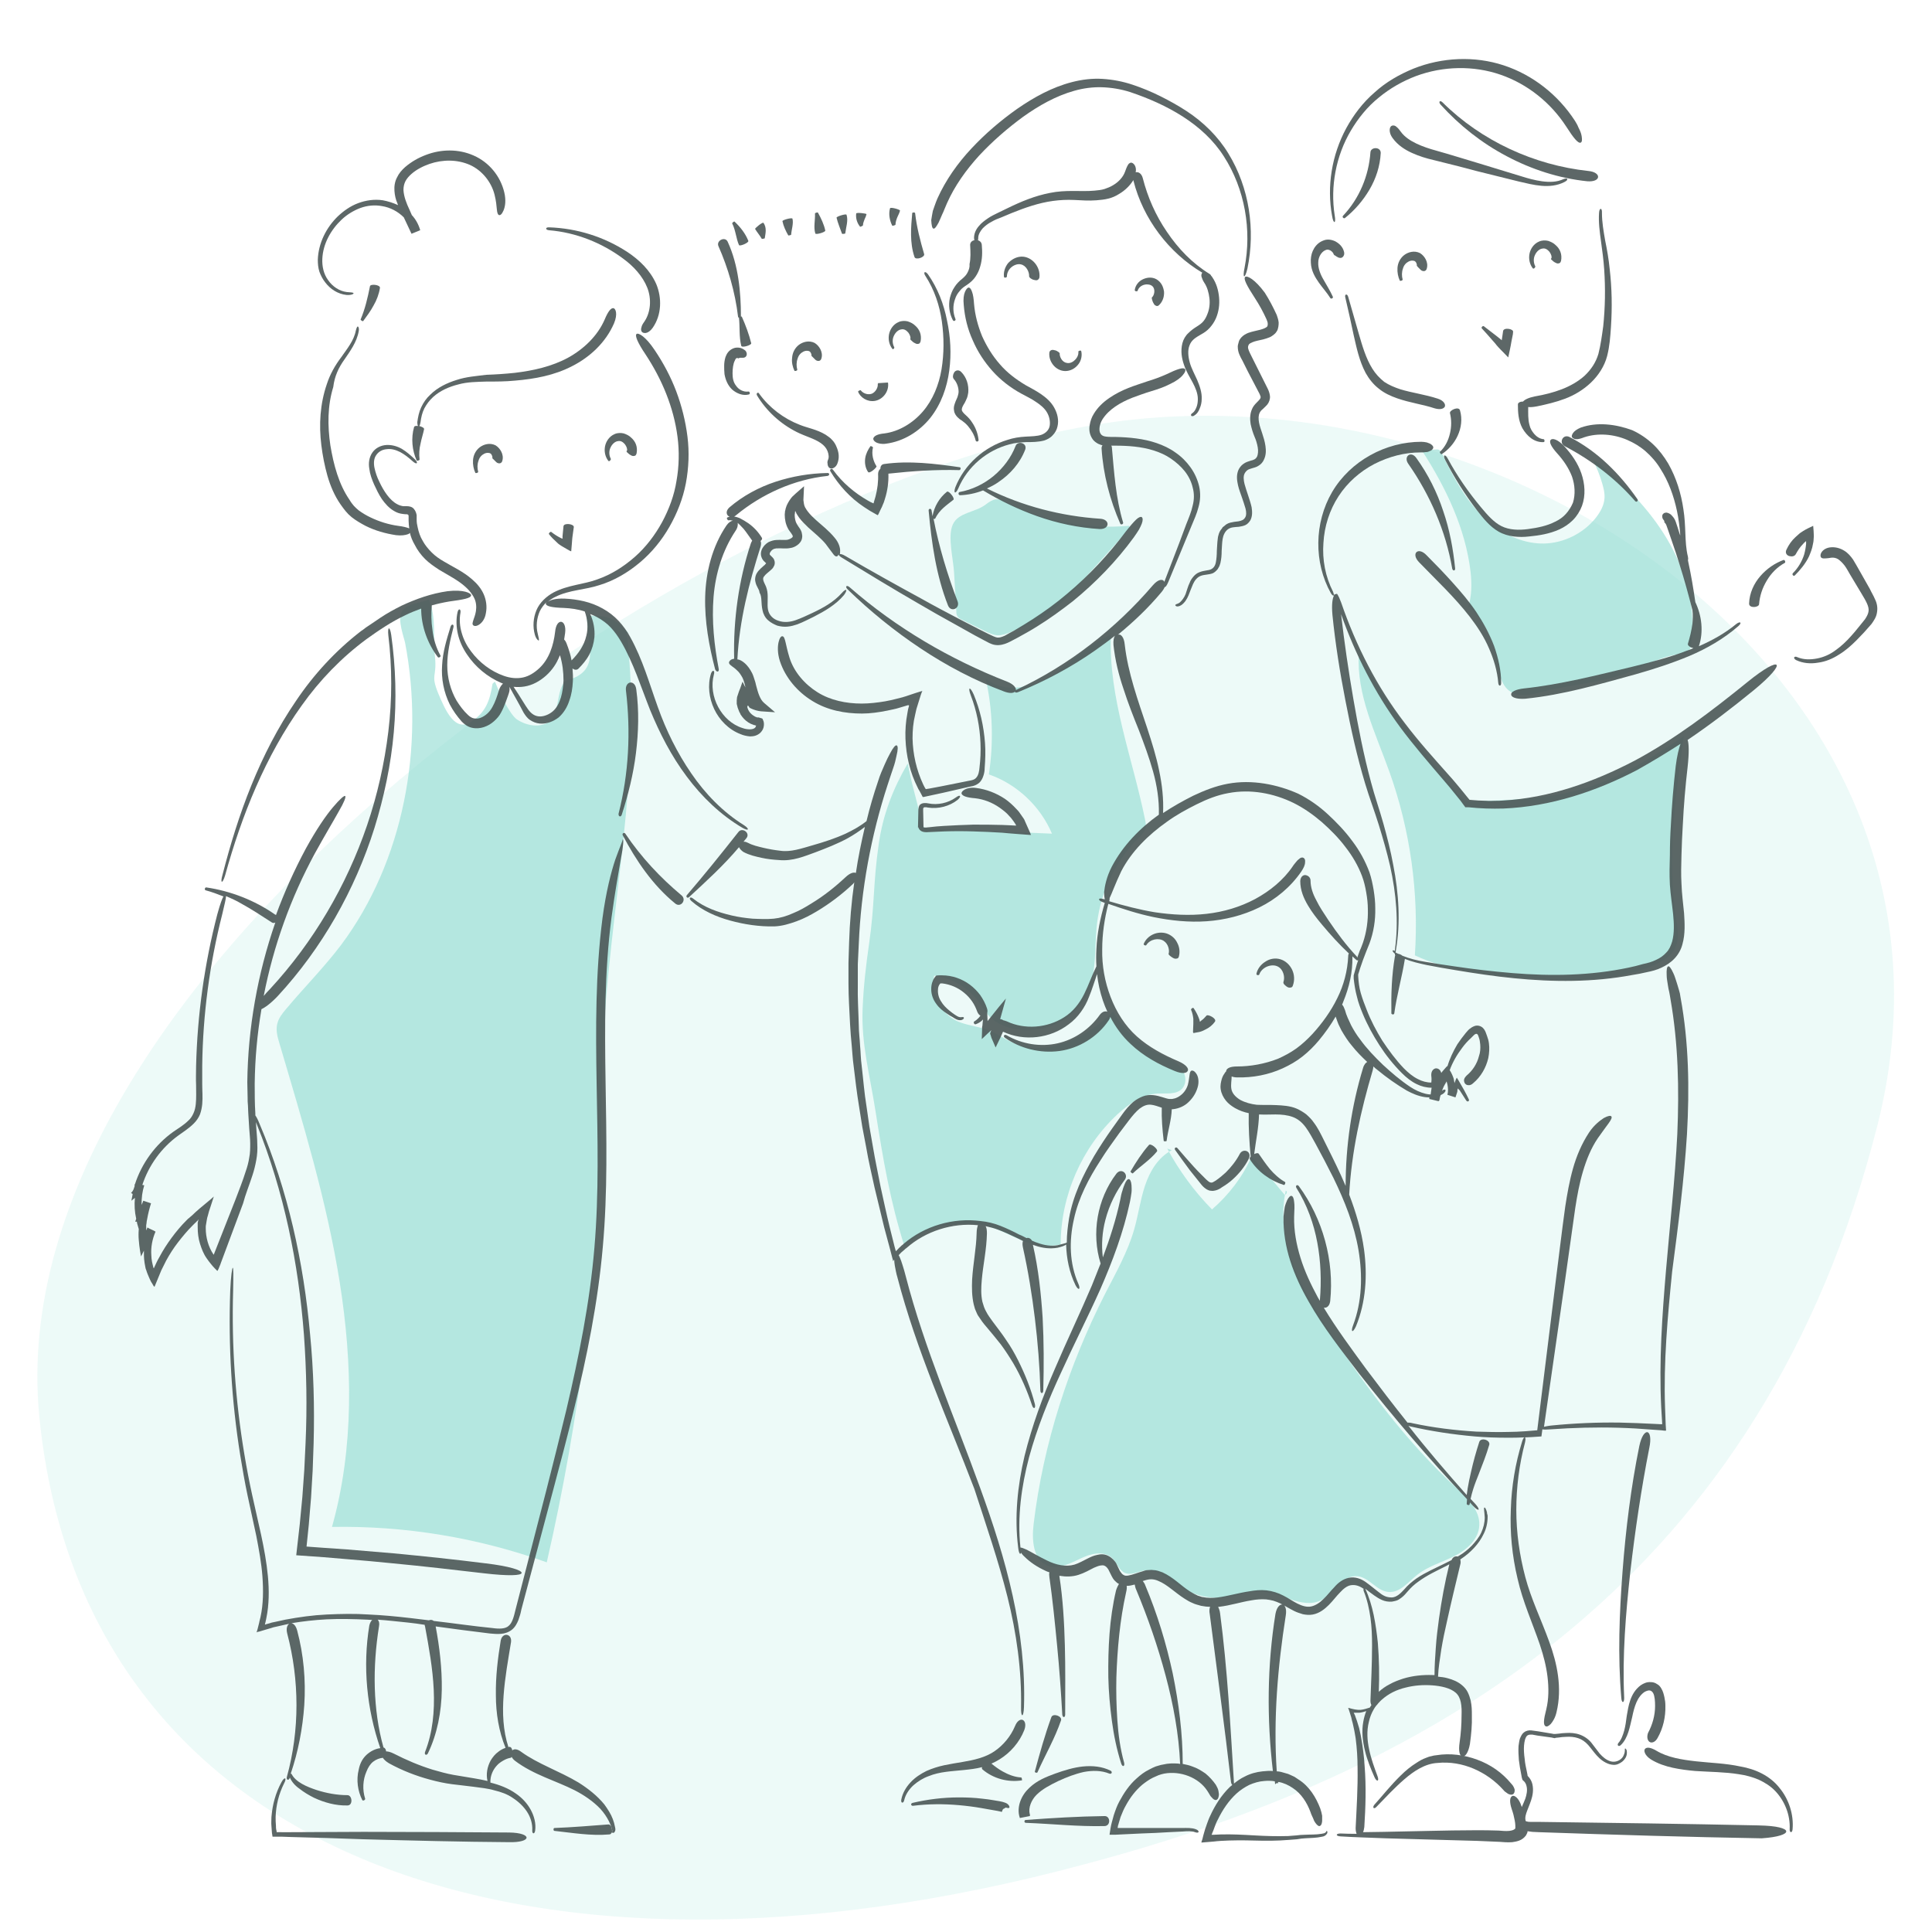 <svg xmlns="http://www.w3.org/2000/svg" viewBox="0 0 600 600" style="enable-background:new 0 0 600 600" xml:space="preserve"><style>.st1{opacity:.6}.st2{fill:#8ddbd0}.st4{fill:#4b5756}</style><path d="M12.2 439.8c13.4 136.7 151.5 185.7 324.1 139.3C448.5 549.5 547.5 489 583 349.7 618.4 210.4 466.2 111 340.2 131.9 214.2 152.6-1.2 303 12.2 439.8z" style="opacity:.16;fill:#8ddbd0" id="Calque_1"/><g id="Calque_4"><g class="st1"><path class="st2" d="M194.6 196.4c5.3 43.2-5.7 86.6-7.4 130.1-.3 7.2-.3 14.4-.5 21.6-.9 46.2-6.6 92.3-16.9 137.1-21.4-7.7-44.1-11.4-66.7-11 6.9-24.5 6.4-50.8 2.4-76-4-25.2-11.5-49.7-18.7-74.1-.6-2-1.2-4.1-.7-6.1.4-1.8 1.6-3.3 2.8-4.7 5.6-6.7 11.7-12.8 17-19.8 19.4-25.9 26.1-61.6 19.9-93.9-.3-1.5-2.4-7.1-1.1-9.5 1.6-3 7-2.9 8.5-4 2.4 6 1.2 11.5 1.9 18 .6 6.3-1.4 5.2.9 11 2.4 5.8 5.4 12.4 10.4 9 4.2-2.8 5.7-6 6.6-12-.1.8.6-1 .9 0 1.3 3.3 4.4 9.7 6.6 11.3 3 2 7 2.7 10 .8 3.7-2.3 1.9-11.9 6.1-13.1 10.4-3 5.5-12 5.7-20 6.8.2 8.3.5 13 5.7"/></g><g class="st1"><path class="st2" d="M350.8 164.1c-4.8 5.4-9.7 10.8-14.5 16.1-3.7 4.1-7.4 8.2-12 11.1-3.2 2-6.7 3.5-10.2 4.9-1.4.6-2.8 1.1-4.3 1.1-1.4-.1-2.6-.7-3.9-1.3-2.4-1.2-4.7-2.3-7.1-3.5-.6-.3-1.2-.6-1.5-1.2-.3-.4-.3-1-.3-1.5-.2-4-.5-8-.7-11.9-.2-4.1-2.1-11.3-.4-15 1.7-3.8 6.9-3.7 10.2-6.2.9-.7 1.9-1.4 3-1.6 1.5-.2 2.9.5 4.2 1.2 11.5 5.7 24.6 8.1 37.4 7"/></g><g class="st1"><path class="st2" d="M346.2 196.7c-7.2 2.5-12.6 8.4-18.9 12.6-6.3 4.2-15.5 6.4-21.2 1.4 2.2 9.7 2.5 19.9 1 29.8 8.7 3 16 9.9 19.6 18.4-12.8-.5-25.6-1-38.4-1.7-.5 0-1.1-.1-1.5-.4-.4-.3-.5-.8-.6-1.3-2-9.5-2.4-8.9-4.3-18.4-4.6 7.9-7.7 15.9-9 25-1.8 12.4-1.2 18.6-3 31-1 6.9-1.7 13-2 20-.5 11.1 2.3 21 4 32 2.3 14.7 4.5 27.8 9 42 6.6-6.3 13.1-7.5 22.2-7 5.7.3 11.4 4.4 16.8 6 3.3 1 6 1 9.5.4 0-15.2 6.6-30.2 17.7-40.5 3.5-3.2 7.7-6.2 12.5-6.4 2.6-.1 5.6.4 7.4-1.4 1.9-1.9 1.2-5.2-.7-7.1-1.8-1.9-4.4-2.8-6.8-4-5.7-2.8-10.6-7.3-13.8-12.9-8.1 7.9-19.9 14.1-30.4 9.9-3.1-1.2-5.9-3.3-9-4.4-2.9-1-6.1-1.3-8.9-2.5-5.2-2.4-8.4-8.6-7.3-14.2 5.5.7 10.7 3.7 13.9 8.2 1.1 1.5 2 3.1 3.3 4.5 1.5 1.5 3.4 2.5 5.4 3.2 9.1 3.2 20.4-1.1 24.7-9.8 3.4-6.8 2.4-14.8 3.3-22.4 1.2-9.9 5.8-19.4 12.9-26.5.8-.8 1.7-1.7 2.1-2.8.3-.9.1-2-.1-2.9-3.9-19.2-11.4-37.9-10.6-57.4"/></g><g class="st1"><path class="st2" d="M363.9 357.2c-4.2 2.2-6.8 6.5-8.3 11-1.5 4.5-2.1 9.2-3.4 13.7-2 6.9-5.6 13.3-8.9 19.7-11.4 22.4-19.3 46.7-22.3 71.7-.6 4.9-.2 11.1 4.3 12.9 3.3 1.3 6.9-.6 10.1-2.1 3.2-1.6 7.4-2.7 10-.2 1.5 1.4 2.1 3.8 4 4.6 2 .8 4.1-.5 6.2-.8 4.1-.5 7.5 2.9 11 5.1 4.6 3 10.5 4.1 15.9 3 2.5-.5 5-1.5 7.6-1.6 7-.3 14.1 5.9 20.3 2.7 4.1-2.1 6.6-7.8 11.1-7.4 3.7.3 6 4.6 9.7 4.9 3.6.3 6.1-3.1 8.9-5.3 3.4-2.7 7.7-3.9 11.5-5.8s7.6-5.2 7.8-9.5c.3-4.8-3.7-8.5-7.2-11.8-15.3-14.1-27.8-30.9-39.2-48.3-4.3-6.6-8.6-13.4-11.3-20.7-2.8-7.4-4.1-15.5-2.4-23.2.7.1.2 1.4-.4 1.2-3.3-4-6.7-8-10.2-11.8-2.8 6.3-7.1 11.9-12.3 16.4-5.5-5.6-10.2-12-13.9-18.9"/></g><g class="st1"><path class="st2" d="M455.9 188.7c1.2-3.5 1.2-7.4.8-11.1-1.6-13.6-7.7-26.2-15.1-37.7 1.4-.1 2.8-.2 4.1-.3.4 0 .8-.1 1.2.1.4.2.7.7.9 1.1 3.2 6.7 6.7 13.4 11.9 18.8 5.2 5.3 12.2 9.3 19.7 9.2 6.2-.1 12.3-3.1 16.2-8 1.4-1.8 2.6-3.9 2.7-6.2.1-1.5-.3-3-.7-4.4-.7-2.5-1.7-4.9-2.8-7.2 1.2.3 2.1 1.1 3 1.9 8.2 6.9 15.7 14.8 20.9 24.2 5.2 9.4 8 20.3 6.5 30.9-.1 1-.4 2.1-1.2 2.6-.6.4-1.4.5-2.1.5-5.9.6-11.1 3.8-16.7 5.9-8.2 3.1-17.2 3.5-25.7 5.7-3.4.9-7.4 2.1-10.4.1-3.3-2.1-3.6-6.7-4.4-10.6-1.1-6-4.1-11.6-8.4-15.8"/></g><g class="st1"><path class="st2" d="M422 203c-.8 12.7 5.2 24.7 9.5 36.7 6.5 18.2 9.2 37.7 7.9 57 10.5 4.9 22.4 6.1 33.9 7 13.6 1 27.9 1.4 40.4-4 2.5-1.1 5.1-2.6 6.4-5 1.5-2.9.9-6.4.4-9.6-2.9-18.7-.2-37.7 2.4-56.4-9.2 6.1-18.6 12.2-29.1 15.6-11.6 3.8-23.9 4.2-36.1 4.5-1 0-2 0-2.9-.4-.8-.4-1.5-1.1-2.1-1.8-11.4-13.6-21.7-28.1-30.9-43.2"/></g></g><g style="opacity:.9" id="Calque_3"><path class="st4" d="M197.7 103.7c-.6.5.3 2.7 2.8 6.4 2.5 3.8 4.7 7.9 6.4 12.2 1.7 4.3 2.9 8.7 3.5 13.3.6 4.5.5 9.2-.3 13.7-.7 4.5-2.3 8.8-4.5 12.9-2.2 4-5 7.7-8.4 10.7-3.4 3-7.3 5.5-11.6 7-4.2 1.6-9.1 1.7-13.7 4.1-2.2 1.2-4.3 3.1-5.3 5.5s-1.2 5.1-.5 7.6c.4 1.4 1.1 1.9 1.2 1.8.2-.1 0-.8-.3-2.1-.6-2.3-.3-4.8.6-6.9.5-1.1 1.3-2.1 2.2-3-.2.2-.3.4-.3.6.1.8 2 1.2 5.6 1.3 2.2.1 4.4.4 6.5 1.1.9 2.5 1.1 5.1.5 7.5-.7 3.1-2.5 5.6-4.6 7.7-.3-1.8-.9-3.6-1.6-5.4-.2-.5-.4-.8-.7-1.1.1-.7.2-1.3.3-2 .3-2.3-.5-3.5-1.3-3.5s-1.6 1-1.8 3.1c-.5 4.3-1.9 8.5-4.9 11.3-1.5 1.4-3.2 2.5-5.1 2.9-1.9.4-3.9.2-5.9-.5-4-1.4-7.6-4.1-10.2-7.6-1.3-1.7-2.3-3.6-2.9-5.7-.6-2-.8-4.2-.4-6.3.2-1.2-.6-1.5-.9-.2-.5 2.2-.4 4.6.1 6.8s1.5 4.4 2.8 6.3c2.6 3.9 6.3 7 10.7 8.9.2.1.4.1.5.2-.4.4-.9 1-1.2 1.9-.6 2-1.2 3.8-2.1 5.4-.8 1.5-2.1 2.7-3.6 3.3-.7.3-1.4.3-2.1.2-.6-.1-1.3-.5-1.9-1.1-1.3-1.2-2.5-2.8-3.5-4.4-1.9-3.3-2.9-7.1-2.9-11 0-3.9.9-7.8 1.9-11.7.3-1.1-.6-1.3-.9-.2-1.2 3.9-2.4 7.8-2.6 11.9-.3 4.1.5 8.4 2.4 12.2 1 1.9 2.2 3.6 3.7 5.3.8.8 1.8 1.6 3.1 1.9 1.3.3 2.6.2 3.8-.2 1.2-.4 2.2-1 3.1-1.8.9-.8 1.7-1.7 2.2-2.7 1.1-2 1.7-4 2.4-5.9.3-.9.3-1.6.2-2.1 1.5 2.7 3 5.3 4.4 8 .5.8 1.1 1.7 2 2.3.9.6 1.9 1 3 1.1 2.1.2 4.2-.6 5.9-1.9 1.6-1.4 2.7-3.3 3.3-5.2.7-1.9 1-3.9 1.1-5.9.1-1.3 0-2.7-.1-4.1.5.4 1.2.6 1.8.1 1.3-1.3 2.5-2.7 3.4-4.4.9-1.7 1.4-3.5 1.6-5.4.2-2.5-.3-5-1.3-7.2.8.3 1.5.6 2.2 1 1.6.9 3 1.9 4.2 3.2 1.2 1.3 2.2 2.7 3.2 4.4 3.8 6.5 6.1 13.9 9 21.2 3 7.3 6.6 14.3 11.4 20.7 4.7 6.3 10.5 11.9 17.3 15.9 1.9 1.1 2.3.4.5-.8-6.6-4.1-12.1-9.8-16.4-16.1-4.4-6.4-7.8-13.3-10.4-20.6-2.6-7.2-4.7-14.8-8.6-21.8-.9-1.7-2.2-3.5-3.6-5s-3.1-2.8-4.9-3.8c-3.7-2.1-7.8-2.9-11.9-3.1-2.9-.1-4.6.5-5.3 1.1.8-.7 1.7-1.3 2.6-1.7 4.2-2.1 9.1-2.1 13.6-3.6 4.6-1.4 8.8-3.9 12.5-7 3.7-3.1 6.8-6.9 9.2-11.1 2.4-4.2 4.2-8.8 5.1-13.5.9-4.8 1.1-9.7.5-14.5-.6-4.8-1.8-9.6-3.5-14.1s-4-8.8-6.7-12.8c-2.8-4.2-5-5.4-5.6-5zm-23.5 112.9c-.5 1.6-1.2 3.1-2.4 4.2-1.1 1-2.7 1.7-4.1 1.7-1.5 0-2.7-.8-3.7-2.2-.5-.7-1-1.5-1.5-2.3l-1.5-2.4c-.5-.8-1-1.5-1.5-2.3 1.1.1 2.2.1 3.4-.1 2.5-.4 4.8-1.7 6.7-3.4 1.9-1.7 3.3-3.8 4.2-6.1 0 0 0-.1.1-.2.8 2.6 1.1 5.2 1.1 7.9-.1 1.7-.3 3.5-.8 5.2z"/><path class="st4" d="M194.6 140.3c.1.1.1.2.3.3.2.2.5.5.9.7.3.2.7.4 1.1.3.2 0 .4-.1.5-.2.1-.1.2-.3.3-.6.2-1 .1-2-.2-2.8-.3-.8-.8-1.5-1.5-2.1-.6-.6-1.4-1-2.3-1.3-.9-.2-1.9-.2-2.8.2-1.7.7-2.7 2.3-3 3.8-.3 1.5 0 3.2 1 4.5.3.4.9-.3.8-.6-.6-1.1-.6-2.5-.1-3.5.5-1.1 1.4-1.9 2.3-2 .9-.2 1.6.3 2.2 1 .5.7.8 1.5.6 2-.2.1-.1.2-.1.3zM153.3 142.7l.8.8c.3.3.7.4 1 .4.4 0 .8-.3.9-.8.3-1 .1-2-.3-2.8-.4-.8-1-1.5-1.8-2-1.8-.9-3.7-.3-4.9.6-1.3 1-2 2.5-2.1 4-.1 1.4.2 2.8.7 3.9.1.3 1 0 .9-.3-.3-1.1-.3-2.3.1-3.4.3-1.1 1-1.8 1.8-2.2.8-.4 1.7-.3 2 0 .4.3.6 1.1.5 1.3 0 .2.2.3.4.5zM174.8 167.3h-.1s-.1-.1-.3-.1l-.4-.2c-1-.5-1.9-1.1-2.8-1.8-.2-.2-.9.4-.7.7.7.9 1.6 1.8 2.5 2.6.2.2.4.4.7.6.3.2.7.5 1.1.7.4.2.8.5 1.2.7l.7.4c.2.1.5.3.7.3l.2-2.4c0-.4.1-.9.1-1.3 0-.5.1-.6.1-.9.1-1 .3-1.9.4-2.9.1-1-3-1.4-3.2-.3-.1 1-.2 2.1-.3 3.1v.8c.1-.2.1-.1.1 0 .1 0 0 0 0 0zM69.9 271.9c2.6-9.4 5.7-18.6 9.6-27.5 3.9-8.9 8.6-17.5 14.2-25.3 5.6-7.9 12.4-14.9 20.1-20.6 3.9-2.8 7.9-5.5 12.2-7.5 1.6-.8 3.2-1.4 4.8-2 0 5.5 2 10.9 5.2 15.1.3.3 1-.2.8-.5-1.4-2.5-2.2-5.3-2.5-8-.4-2.6-.4-5.1-.2-7.6 1.8-.5 3.6-.9 5.4-1.2 4.4-.6 6.7-1 6.8-1.9.1-.7-2.4-1.9-7.3-1.3-5 .7-9.8 2.4-14.3 4.5-2.2 1.1-4.4 2.3-6.5 3.7l-3.1 2.1-1.5 1c-.5.4-1 .8-1.5 1.1-7.9 6.1-14.7 13.5-20.2 21.7-5.6 8.2-10.1 17-13.8 26.1-3.7 9.1-6.6 18.5-9 27.9-.8 2.7 0 2.9.8.2zM194.2 258.9c-.3-.5-1.1-.1-.8.5 4.1 7.8 9.3 15.5 16.3 21.2 1.7 1.4 3.6-1.1 2-2.5-6.6-5.5-12.6-11.9-17.5-19.2zM191.1 266.9c-1.3 3.9-2.9 10-4 18.3-4.4 34.2.4 68.5-2.5 102.3-1.4 16.9-4.8 33.7-8.7 50.3-2 8.3-4.1 16.6-6.2 24.9l-6.4 24.8-3.2 12.4c-.5 2.1-1 4.1-2.1 5-1 1-3 1-5.1.7-6.1-.6-12.1-1.5-18.2-2.2-.5-.4-1-.4-1.5-.2-1.9-.2-3.9-.5-5.8-.7-4.3-.5-8.5-.9-12.9-1.1-4.3-.3-8.6-.2-13 0-4.3.2-8.6.8-12.9 1.6l-3.2.7c-.5.1-1.1.2-1.6.4l-1.1.3-.3.1s-.1.1-.1 0v-.2l.1-.3.3-1.4c.9-4.3.9-8.8.5-13.1-.4-4.3-1.2-8.6-2.1-12.8-.9-4.2-1.9-8.3-2.8-12.5-.9-4.1-1.7-8.3-2.4-12.5-2.8-16.7-4-33.8-3.5-50.7.1-4.8.1-7.3-.1-7.3s-.6 2.4-.8 7.2c-.6 17 .4 34.1 3.1 51 .7 4.2 1.4 8.4 2.3 12.6l2.7 12.5c.8 4.2 1.6 8.4 1.9 12.6.3 4.2.3 8.5-.6 12.6l-.2.8-.1.4c0 .1-.1.3-.1.5l-.5 2-.3 1c-.1.1.1 0 .1 0l.2-.1.5-.1 2-.6 1.7-.5c.5-.2 1-.3 1.5-.4l3.1-.7c.3-.1.7-.1 1-.2-.6.4-1 1.4-.6 3 3.8 14.4 3.9 30-.1 44.5-.3 1 .6 1.3.9.3v-.1c.6 1.4 1.7 2.6 3 3.5 1.4 1.1 2.9 2 4.5 2.8 3.2 1.5 6.8 2.5 10.4 2.4 1.8 0 1.5-3.2 0-3.2-3.2 0-6.5-.6-9.6-1.6-1.5-.5-3.1-1.1-4.5-1.9-1.4-.8-2.6-1.8-3.2-3-.1-.1-.2-.2-.3-.2 2.3-6.8 3.7-14 4.2-21.3.5-7.7-.2-15.6-2.2-23.1-.4-1.5-1.1-2.2-1.8-2.3 3.6-.6 7.2-1 10.9-1.2 4.2-.2 8.5-.1 12.7.1.5 0 1 .1 1.5.1-.4.3-.7.9-.9 1.7-2.1 12.7-.8 26 3.4 38.1-1.6.2-3.1 1-4.3 2.1-1.4 1.3-2.1 3-2.4 4.6-.8 3.2-.3 6.6 1.1 9.4.2.4 1 0 .9-.4-.9-2.8-.7-5.9.4-8.4.5-1.3 1.2-2.4 2.1-3.1.9-.7 2-1.1 3-1.2.3.5.9 1.1 1.9 1.7 4 2.2 8.3 3.9 12.8 5.1 2.2.6 4.5 1.1 6.8 1.4 2.3.3 4.5.5 6.7.8 2.2.3 4.4.5 6.4 1.1 2.1.5 4.1 1.2 5.8 2.4 1.7 1.1 3.3 2.6 4.4 4.3 1.1 1.7 1.7 3.7 1.6 5.7-.1 1.1.7 1.4.9.1.3-2.2-.3-4.5-1.4-6.5-1.1-2-2.7-3.7-4.6-5-2.4-1.7-5.1-2.7-7.9-3.4-.1-2.1.8-4 2-5.3.6-.7 1.4-1.2 2.1-1.6.7-.4 1.5-.7 2.2-.8.1 0 .2-.1.3-.3.2.4.5.8 1 1.2 5.8 4.4 12.7 6.2 18.6 9.2 2.9 1.5 5.7 3.4 7.9 5.7 1.1 1.2 2 2.5 2.7 3.9l.5 1.1.4 1.1c.1.3.1.6.1.7 0 0 .1 0 .1.1s-.1.1-.1.1H189.8c-.1.1-.1.3.2.4.2.1.4.1.6.1.2-.1.3-.3.4-.5.2-.4.1-.9 0-1.3l-.3-1.3-.4-1.2c-.6-1.6-1.6-3.1-2.6-4.5-2.2-2.7-5-4.9-8-6.8-6-3.6-12.7-5.8-17.9-9.6-1.2-.9-2.2-.9-2.7-.4-.1-.6-.4-1.1-.9-1.1-.1 0-.2 0-.3.1-1.7-5.2-1.9-10.7-1.5-16.1.4-5.5 1.4-11 2.3-16.5.4-2.7-2.7-3.2-3.2-.5-.9 5.5-1.6 11.2-1.5 17 0 5.5.9 11.2 3 16.3-.8.3-1.6.7-2.2 1.2-1 .7-1.8 1.7-2.4 2.7-1.1 2-1.5 4.3-1 6.4-1.3-.3-2.7-.6-4-.8-2.2-.4-4.4-.7-6.6-1.1-2.2-.4-4.3-1-6.4-1.6-4.2-1.3-8.2-3-12.1-5-1-.5-1.8-.7-2.4-.7 0-.5-.3-1.1-.8-1.2-1.7-6-2.5-12.2-2.7-18.4-.2-6.5.3-12.9 1.3-19.2.2-1 0-1.7-.4-2.1 3.1.2 6.3.6 9.4.9 1.7.2 3.5.4 5.2.7 0 .2 0 .3.1.5 1.2 6.5 2.4 13.1 2.7 19.7.3 6.6-.3 13.2-2.7 19.3-.3.9.5 1.2.9.4 2.9-6 4.2-12.9 4.3-19.7.1-6.6-.7-13.3-1.9-19.7 5.6.8 11.3 1.5 16.9 2.2 1.1.1 2.2.2 3.4.1 1.2-.1 2.4-.5 3.4-1.3s1.6-2 2-3c.4-1.1.7-2.1.9-3.2l3.3-12.4 6.6-24.8c2.2-8.3 4.4-16.5 6.4-24.8 4.1-16.6 7.5-33.5 9-50.6 3.1-34.3-1.7-68.6 2.7-102.3 1.1-8.1 2.2-14.1 2.9-18.2.8-4 .9-6.1.6-6.2 0 .5-.9 2.4-2.3 6.3zm-.5 302.4s.1 0 0 0c.1 0 .1 0 0 0 .1 0 .1 0 0 0zm.4-.1c.1.1.1.1 0 0z"/><path class="st4" d="M78.4 365c.5-1.5.9-3.1 1.2-4.8.3-1.6.4-3.3.3-5 0-1.6-.2-3.2-.3-4.8 0-.6-.1-1.3-.1-1.9.1.3.2.5.3.8 8.4 20.8 12.9 43 14.6 65.3.8 11.2 1 22.4.5 33.5l-.4 8.4-.6 8.4-.8 8.4L92 483l8.5.6 7.1.6c4.8.4 9.5.8 14.3 1.3 9.5.9 19 2 28.4 3.1 7.7.9 11.6.7 11.7-.1.1-.8-3.6-2.1-11.3-3-9.5-1.2-19-2.2-28.5-3.1-4.8-.4-9.5-.8-14.3-1.2l-7.2-.5-5.5-.4.7-6.8.7-8.4.5-8.4c.1-2.8.2-5.6.3-8.5.3-11.3 0-22.6-1.1-33.8-2-22.4-6.9-44.7-15.7-65.4-.5-1.3-1-2.2-1.3-2.6v-.6c-.2-3.1-.2-6.2-.2-9.3.1-7.8.8-15.5 2.1-23.1 1.1-.5 2.8-1.7 5-4 13.7-14.8 24-32.9 30.1-52.3 3-9.7 5.1-19.6 6-29.7.9-10.1.6-20.2-.8-30.2-.4-2.8-1.2-2.7-.9.1 1.2 9.9 1.2 20 0 29.9-1.2 9.9-3.4 19.7-6.6 29.1-6.4 18.8-16.7 36.3-30.1 50.8-.8.8-1.4 1.5-2 2.2 3-15.5 8.4-30.5 15.9-44.3 3.2-5.8 5.8-10.1 7.4-13 1.7-2.9 2.3-4.5 2-4.8-.3-.2-1.6.9-3.8 3.5-2.2 2.6-5.1 6.8-8.4 12.8-3.6 6.7-6.7 13.6-9.3 20.7-.1-.1-.2-.2-.3-.2-6.3-4.4-13.8-7.3-21.3-8.4-.5-.1-.7.8-.2.9 1.9.5 3.7 1.2 5.5 1.9-.3.4-1 2.2-1.9 5.5-4 15.4-6.2 31.2-6.6 47.1 0 2-.1 4 0 6 0 2 .1 4-.1 5.9-.1 1-.3 1.9-.7 2.8-.4.9-.9 1.7-1.6 2.3-1.4 1.4-3.1 2.4-4.7 3.5-5.6 4-9.8 9.8-11.9 16.3h-.1v.6l-.3.9c-.2.5-.5.9-.8 1.2l.5.3c0 .2-.1.4-.1.6l-.3 1.5 1.1-.9c-.2 2.2-.1 4.3.4 6.5l-.3.9h.5c0 .2.1.4.1.6l.5 1.7c-.1 1.2-.1 2.3 0 3.4.1 1.2.2 2.2.4 3.4.1.5.2 1.2.3 1.7l.8-1.6.1-.2v1.6c0 .7.1 1.4.2 2.2.1.4.1.7.2 1.1l.1.5c0 .2.1.3.2.6.3 1 .7 1.9 1.1 2.8.2.4.4.9.7 1.3l.4.7.2.3.2.1 2.1-5.1 1.5-3c1.1-2 2.3-3.9 3.7-5.7 1.4-1.8 2.8-3.5 4.4-5.1l.6-.6.2-.2.1-.1c.2-.2.4-.3.5-.5.1-.1.3-.2.4-.4l.2-.2s0 .2-.1.2c-.1.3-.1.5-.2.8v1.5c0 1.7.2 3.4.7 5 .5 1.6 1.1 3.2 2.1 4.6.4.6.8 1.1 1.2 1.6.4.5.8 1 1.3 1.5l.7.7.1.1s0-.1.1-.1l.1-.2.2-.4c.2-.6.5-1.1.7-1.8l6.9-18.5c.7-2.7 1.9-5.6 2.9-8.7zm-12 24.6c0 .1-.1 0-.1 0-.8-1.2-1.4-2.5-1.8-3.9-.4-1.4-.6-2.8-.6-4.2v-.5c0-.2 0-.3.1-.8l.2-1.2c.1-.4.1-.8.3-1.3l.4-1.5.5-1.5 1-3.1-.9.8-1.2 1-2.4 2c-.8.7-1.6 1.4-2.3 2.1l-.6.5c-.2.2-.4.4-.5.4l-.6.6c-1.7 1.7-3.2 3.5-4.6 5.4-1.4 1.9-2.7 3.9-3.8 6-.6 1-1.1 2.1-1.6 3.2-.1.2-.1.2-.1.3l-.1-.1c0-.1-.1-.1-.1-.3l-.2-.8c-.1-.3-.1-.6-.2-.9-.1-.6-.2-1.3-.2-1.9-.2-2.5.3-5.1 1.3-7.4l-.5-.3-1.5-.7-.5-.3-.3.7-.1.2v-1.6l.1-.6c0-.4.1-.8.2-1.3.3-1.7.7-3.3 1.2-4.9l-.6-.2-1.2-.4-.6-.2c-.2.4-.3.9-.5 1.3-.1-2.1.2-4.2.8-6.1l-.6-.1c2-6.1 5.9-11.5 11.1-15.3 1.5-1.1 3.3-2.2 4.9-3.8.8-.8 1.5-1.8 1.9-2.8.4-1.1.6-2.2.7-3.2.2-2.2 0-4.1 0-6.1v-5.9c.2-15.8 2.3-31.6 6.2-46.9.8-3.3 1.2-5.1 1.2-5.7 1.6.7 3.2 1.4 4.7 2.3 3.3 1.8 6.3 3.8 9.4 5.8.4.3.8.3 1.2.1-5.5 15.9-8.5 32.7-8.7 49.6l.1 4.8c0 .8 0 1.6.1 2.4l.1 2.4.3 4.8c.1 1.6.3 3.1.3 4.6 0 1.5 0 3-.3 4.4-.2 1.4-.6 2.9-1.1 4.3-.9 2.9-2.1 5.9-3.2 8.8l-6.7 17zM188.9 566.6c-5.5.4-11.1.9-16.7 1.1-.4 0-.4.9 0 .9 5.6.6 11.3 1.6 17 1.1 1.4 0 1-3.2-.3-3.1zM158.1 569.1c-15-.1-30.1-.2-45.2-.2-7.5 0-15.1.1-22.6.1H86c-.1 0-.1 0-.1-.1v-.2c0-.1 0-.1-.1-.4-.1-.4-.1-.9-.1-1.3-.1-.9-.1-1.8-.1-2.7.1-3.6 1-7.2 2.6-10.4 1-1.8.2-2.3-.8-.4-1.8 3.3-2.8 7-3.1 10.8 0 .9-.1 1.9 0 2.8 0 .5.1.9.1 1.4 0 .5.1 1.1.2 1.6-.1.4.3.3.6.3h2.3l2.8.1c7.5.2 15 .4 22.6.7 15.1.4 30.1.8 45.1.9 7.3.2 7.4-2.9.1-3zM313.5 138c1.7-.5 3.5-.6 5.2-.7 1.8 0 3.7 0 5.6-.5.9-.3 1.9-.8 2.6-1.6.7-.7 1.3-1.7 1.5-2.7.5-2 0-4.1-1-5.9-1-1.8-2.5-3.1-4.1-4.2-1.6-1.1-3.2-1.9-4.8-2.8-3-1.8-5.8-3.9-8-6.5-2.3-2.6-4.1-5.6-5.5-8.7-1.3-3.2-2.2-6.5-2.5-10-.1-1.6-.3-2.9-.6-3.7-.3-.9-.6-1.3-1-1.4-.4 0-.8.4-1.2 1.3-.4.9-.6 2.3-.4 4.1.3 3.8 1.2 7.5 2.8 11 1.5 3.5 3.6 6.7 6.1 9.5 2.5 2.8 5.6 5.2 8.9 7 1.6.9 3.2 1.6 4.6 2.6 1.4.9 2.7 2 3.4 3.2.8 1.3 1.1 2.9.9 4.2-.2 1.3-1.2 2.3-2.5 2.8-1.4.5-3.2.5-5 .6-1.9.1-3.8.4-5.6 1-7.3 2.2-13.4 7.7-16.2 14.7-.7 2 .1 2.2.9.4 2.9-6.9 9-11.9 15.9-13.7zM236.8 189.5c.2 1.1.8 2.3 1.7 3.1.9.8 1.9 1.3 2.9 1.7 1.1.3 2.2.4 3.2.3 1.1-.1 2.1-.4 3-.7 1.9-.7 3.5-1.6 5.2-2.4 3.3-1.7 6.8-3.7 9.3-6.7.7-.9.8-1.5.7-1.6-.2-.1-.7.2-1.4 1-2.5 2.8-5.8 4.6-9.2 6.2-1.7.8-3.4 1.6-5.1 2.2-1.7.6-3.6.8-5.3.2-1.7-.5-3-1.8-3.3-3.5-.3-1.7.1-3.6-.2-5.6-.1-.5-.2-1-.4-1.5l-.6-1.3c-.2-.4-.3-.8-.3-1.1 0-.3.1-.6.3-.8.4-.6 1.1-1.1 1.9-1.8.4-.4.8-.6 1.1-1.3.4-.6.4-1.4.1-2.1-.1-.2-.2-.4-.4-.6l-.4-.4-.5-.5c-.1-.2-.1-.4.1-.8.2-.3.5-.7.9-.9.2-.1.3-.2.6-.2.2-.1.5-.1.8-.1 1.1-.1 2.3.2 3.9-.1.8-.1 1.5-.4 2.2-.9.7-.5 1.4-1.3 1.5-2.3.1-.5 0-1.1-.1-1.5-.1-.5-.3-.8-.5-1.2-.4-.6-.8-1.1-1-1.5-.5-.8-.7-1.9-.7-2.9 0-.3.1-.5.1-.8v-.2c0-.1.1-.1.1-.1s.1 0 .1-.1V159l.1.1c0 .1.1.2.1.3l.3.5.6.9c.9 1.2 1.9 2.1 2.8 3 2 1.8 4 3.4 5.4 5.1 1 1.3 1.6 2.2 2.1 2.8.5.7.8 1.1 1.3 1.1.2 0 .5-.2.6-.6.1.3.5.7 1.4 1.2 7.7 4.7 15.4 9.4 23.2 13.9 3.9 2.3 7.8 4.5 11.8 6.7l5.9 3.3 3 1.6c1 .5 2 1.2 3.4 1.4 1.4.2 2.8-.2 3.9-.7 1.1-.5 2.1-1.1 3.1-1.6 2-1.1 4-2.2 5.9-3.4 3.9-2.4 7.6-5.1 11.2-7.9 7.1-5.8 13.5-12.4 18.9-19.8.6-.9 1.2-1.7 1.6-2.4.4-.7.7-1.4.9-1.9.4-1.1.3-1.7 0-2-.3-.2-1 0-1.8.8-.4.4-.9.9-1.4 1.5-.5.6-1.1 1.3-1.8 2.2-5.3 7.1-11.4 13.6-18.2 19.3-3.4 2.9-7 5.5-10.7 7.9-1.9 1.2-3.8 2.4-5.7 3.5-1 .5-2 1.1-2.9 1.6-.9.4-1.7.7-2.4.6-.7-.1-1.6-.6-2.7-1.1l-3-1.5-6-3.1c-4-2.1-8-4.2-11.9-6.4-7.9-4.3-15.8-8.7-23.5-13.2-1-.6-1.6-.7-1.8-.6.1-.2.1-.5.1-.8.1-1.1-.4-2.8-1.7-4.3-1.8-2.2-3.9-3.8-5.8-5.5-.9-.8-1.8-1.7-2.5-2.6-.2-.2-.3-.5-.5-.7-.1-.3-.3-.4-.4-.7-.3-.5-.4-1.4-.5-2.2l.2-4.3-1.6 1.4c-.8.7-1.4 1.2-2.1 1.9-.6.7-1.2 1.6-1.7 2.7l-.3.9c0 .1-.1.3-.1.5l-.1.3c0 .4-.1.8-.1 1.1 0 1.5.3 3.1 1.1 4.5.4.7.9 1.2 1.1 1.6.3.4.3.6.3.7 0 .1-.1.3-.4.5-.3.2-.7.4-1.1.5-.8.2-2.1 0-3.6.1-.4 0-.8.1-1.2.2-.4.1-.9.3-1.3.5-.8.5-1.4 1.1-1.9 2-.2.4-.4 1-.4 1.6 0 .6.2 1.2.5 1.7s.7.8.9 1l.2.2v.1l-.2.2c-.1.1-.2.3-.4.4-.6.6-1.5 1.2-2.2 2.3-.4.6-.6 1.4-.6 2.2.1.8.3 1.4.5 1.8l.6 1.2c.2.3.2.6.3 1 .8 1.2.4 3.2.9 5.4zM282.3 219.2l-.1.4c-.2.6-.3 1.3-.4 1.9-.5 2.6-.7 5.3-.6 7.9.2 5.3 1.4 10.5 3.8 15.2.1.3.3.6.5.9l.8 1.5.2.4s0 .1.1.1H286.9l.9-.2 1.4-.3 3.7-.8 7.4-1.7c.6-.1 1.2-.3 1.9-.4.7-.2 1.6-.6 2.2-1.3.6-.7.9-1.5 1.1-2.2.2-.7.3-1.4.3-2.1.2-2.6.3-5.2.1-7.8-.4-5.2-1.5-10.2-3.5-15-1.2-2.7-1.9-2.3-.9.3 1.8 4.7 2.8 9.7 3 14.8.1 2.5 0 5-.3 7.5-.1 1.2-.3 2.5-1.1 3.3-.7.8-2.1.8-3.3 1.1l-7.5 1.5-3.7.7-.7.1c-.2 0-.4.2-.5-.1l-.3-.5c-.1-.3-.3-.5-.4-.8-2.1-4.5-3.2-9.4-3.3-14.3 0-2.5.2-4.9.8-7.3.1-.6.3-1.2.4-1.8l.4-1.3.5-1.6.5-1.6.3-.8.1-.2c0-.1.1-.2 0-.1l-.4.1-1.6.5-1.5.5c-2.3.8-3.1 1-4.4 1.3-1.2.3-2.4.6-3.6.8-2.4.4-4.9.7-7.3.7-4.8 0-9.7-1-13.7-3.5s-7.3-6.3-8.7-10.7c-1.3-4.2-1.3-6.6-2.2-6.7-.4-.1-.9.5-1.2 1.8-.3 1.3-.4 3.4.4 5.9 1.7 5.2 5.5 9.6 10.1 12.4 4.7 2.9 10.1 3.9 15.4 3.9 2.6 0 5.3-.4 7.8-.9 1.3-.3 2.6-.5 3.8-.9 1.1-.3 2.9-.9 2.8-.8.3.1.2.1.2.2zM285.3 257.2c.2.5.6.8 1 1 1 .4 1.8.2 2.5.2 1.5-.1 3-.1 4.5-.2 3-.1 6-.1 9 0s6 .2 8.9.4l2.2.2 2.5.2c1.4.1 2.7.2 4 .3h.3s-.1-.1-.1-.2l-.2-.5-.4-.9-.4-.9-.4-.9-.4-.9c-.1-.3-.3-.7-.4-.8l-.7-1c-.2-.3-.5-.7-.7-1-.2-.3-.5-.6-.8-.9-1.1-1.2-2.3-2.3-3.6-3.2-2.7-1.8-5.8-3-9-3.4-1.6-.2-2.8.1-3.5.5-.7.4-1 .8-1 1.2.2.8 1.6 1.3 4.2 1.5 2.7.3 5.3 1.3 7.6 2.9 1.1.8 2.2 1.6 3.1 2.7.2.2.5.5.7.8.2.3.4.5.6.8l.6.9c.1.2.1.1.1.2v.1c.1.1 0 .1 0 .1l-1.9-.1-2.3-.1c-3-.1-6.1-.1-9.1-.1-3 .1-6.1.2-9.1.4-1.5.1-3 .2-4.5.4-.4 0-.8.1-1 .1H287c-.1 0-.1-.1-.2-.1v-.5l-.1-4.5v-.8c0-.1.1-.2.2-.3l.1-.1h.3c.3 0 .6 0 .9.1 3.2.5 6.7-.4 9.2-2.4.7-.6.9-1.1.7-1.2-.2-.2-.6 0-1.3.5-2.4 1.7-5.6 2.4-8.5 1.8-.4-.1-.8-.1-1.1-.1-.4 0-.9.1-1.2.3-.4.2-.6.6-.7 1.1-.1.4-.1.8-.1 1.2l-.1 4.5v.6c.1-.4.1-.1.2.1z"/><path class="st4" d="M223.2 207.7c-1.4-7.3-2.2-14.9-1.6-22.3.6-7.3 2.8-14.5 6.8-20.5.7-1 .8-1.9.7-2.5.6.5 1.2 1.2 1.8 1.8 1 1.2 1.8 2.5 2.7 3.7-.1.2-.3.5-.4.8-3.8 11.5-5.5 23.8-5.2 35.9-.2 0-.3 0-.5.1-.4.1-.7.3-.9.6-.2.2-.2.4-.2.6.1.4.5.7.9 1 .4.3.9.6 1.6 1.3.7.6 1.2 1.4 1.7 2.3.2.5.4.9.5 1.4.2.5.3 1.1.4 1.6 0 .1 0 .1.1.2l-.2-.4-.8-1.6-.6 1.7-.1.3-.4 1-.6 1.8c0 .3-.1.7-.1 1v1.1l.3 1.2.5 1.3c.2.3.3.5.4.8.2.2.3.5.5.7.7.9 1.6 1.7 2.7 2.2.3.1.6.2.8.3.1.1.3.1.4.1l.2.1h.2v.1s-.1.2-.1.3c-.1.1-.1.2-.2.3-.3.3-.9.5-1.6.5-.7 0-1.5-.1-2.3-.4-6.5-2-10.7-9.9-8.9-16.6.4-1.3-.4-1.7-.9-.3-1.1 3.6-.6 7.6 1 11 1.6 3.4 4.5 6.4 8.2 7.8.9.4 1.9.6 2.9.7 1.1 0 2.2-.2 3.2-1.1.4-.4.8-.9 1-1.6.2-.7.2-1.5 0-2.1-.1-.2-.2-.3-.2-.5l-.1-.2c-.1 0-.2-.1-.2-.1-.3-.1-.6-.2-1-.3h-.4c-.1 0-.2 0-.3-.1-.2-.1-.4-.1-.5-.2-.7-.4-1.3-.9-1.7-1.5l-.3-.5-.2-.5c0-.1-.1-.2-.1-.3 0-.2 0-.4.1-.5 0 0 0-.1.1-.1 0 0 0 .1.1.1.1.1.1.2.2.3 0 .1.1.1.1.2 0 0 .1 0 .1.1l.6.3c.9.4 1.9.7 2.9.8l4.4.3-3.4-2.9c-1.3-1.1-1.9-3.2-2.5-5.5-.1-.6-.3-1.2-.5-1.8-.2-.6-.4-1.3-.7-1.9-.6-1.2-1.4-2.4-2.5-3.3-.6-.5-1.3-.9-1.9-1h-.2c.6-12 3.6-23.7 7.2-35 .2-.7.2-1.4 0-1.8.4-.3.6-.7.4-1-1.1-1.8-2.5-3.3-4.2-4.5-.9-.6-1.7-1.1-2.7-1.6-.5-.2-1.1-.4-1.7-.5.2-.1.4-.2.6-.4 8-6.6 18-11.1 28.4-12.2.7-.1.7-1-.1-.9-5.4.1-10.8 1-16 2.7-5.2 1.7-10.2 4.4-14.4 8-1.3 1.2-.9 2.5.1 2.9-.2 0-.4.1-.7.2-.4.2.1.9.3.9.5-.1.9 0 1.4.1-.6.1-1.3.5-2 1.5-4.4 6.5-6.4 14.4-6.6 22.1-.2 7.7 1.2 15.3 3.1 22.6.5 1 1.3.8 1.1-.2zM290.4 161.1c.6-1.3 1.6-2.5 2.6-3.4 1-.9 2.1-1.7 3.1-2.5.5-.4-1.4-2.9-2-2.5-2.4 1.9-4 4.7-4.5 7.6l-.3-1.8c-.1-.7-1-.6-.9.1.9 9.9 2.3 20 6 29.4.9 2.3 3.8 1 3-1.2-3.2-8.4-5.8-17-7.5-25.8 0 .2.4.2.5.1zM258.7 145.9c-.4-.6-1.2-.1-.8.5 2.6 4.3 6.1 8.2 10.5 11.1.6.4 1.1.7 1.7 1.1.5.3.9.5 1.4.8l.7.4.4.2c.1-.1.1-.2.2-.3.2-.5.5-1 .7-1.5l.4-.8.2-.5c.3-.6.5-1.2.7-1.9.8-2.5 1.2-5.2 1.1-7.9 7.3-.8 14.7-1.3 22-1.1.5 0 .6-.9.1-.9-7.6-1.1-15.6-2.1-23.4-1-.9.1-1.2.8-1.2 1.5-.4.3-.7.9-.7 1.6.1 2.3-.2 4.7-.8 7-.2.6-.3 1.1-.5 1.7l-.1.4h-.1c-.5-.2-1.1-.5-1.6-.8-4.2-2.4-8-5.6-10.9-9.6z"/><path class="st4" d="M270.3 138.6c-.7 1-1.4 2.3-1.6 3.7-.2 1.4 0 3 .9 4.3.5.6 2.8-1.5 2.6-1.8-1-1.6-1.6-3.7-1.1-5.8.1-.2-.7-.6-.8-.4zM235.1 122.8c2.9 4.8 7.2 8.8 12.4 11.4 2.6 1.3 5.4 2 7.4 3.4 1 .7 1.7 1.5 2.1 2.5.4 1 .5 2.1.1 2.8-.1.4-.2.6-.1 1 0 .4.1.8.3 1.1.2.3.6.6 1.1.5.5-.1 1.2-.5 1.6-1.4.8-1.9.5-3.7-.2-5.3-.3-.8-.8-1.6-1.4-2.2-.6-.7-1.3-1.1-2-1.6-2.8-1.7-5.7-2.1-8.1-3.1-4.9-1.9-9.4-5.3-12.5-9.6-.3-.7-1.1-.2-.7.5zM292.5 99.8c.7 5 .7 10-.1 14.9-.8 4.8-2.7 9.5-5.8 13.1-3.1 3.6-7.4 6.2-11.9 6.8-2.2.2-3.3.8-3.5 1.6 0 .4.2.8.9 1.2.6.3 1.7.6 3 .4 5.5-.7 10.4-3.8 13.8-8 3.4-4.3 5.2-9.5 5.9-14.7.7-5.2.4-10.5-.7-15.6-1-5.1-2.9-10-5.9-14.3-.9-1.2-1.6-.7-.8.5 2.8 4.3 4.4 9.2 5.1 14.1zM228.5 111.4c.1-.1.3-.2.3-.2.1-.1.5.1.5.1s.2-.1.5-.2h1c.4 0 .8-.2 1-.6.2-.4.2-1-.3-1.6-.6-.5-1.2-.8-1.8-.9-.6-.1-1.3-.1-2 .2-.7.3-1.2.7-1.6 1.2-.4.5-.6 1-.8 1.5-.3 1-.4 1.9-.4 2.7 0 .8 0 1.7.1 2.6.3 1.7 1 3.5 2.4 4.8 1.4 1.2 3.3 2 5.2 1.5.5-.2.2-1-.2-.9-1.5.2-3-.6-3.8-1.8-.9-1.1-1.1-2.5-1.1-3.9s.2-3 .7-3.9c.1-.3.2-.4.3-.6zM267.3 121.2c-.1-.1-.9.2-.8.5.7 1.7 2.8 3.2 5.2 2.8 2.4-.4 4.4-2.8 4.1-5.5 0-.1 0-.1-.1-.2l-3.1.2c0 .1.1.2.2.2h-.2v.1c.1 1.1-.7 2.4-1.7 2.9s-2.7.2-3.6-1zM289.9 71c.4.1.9-.6 1.6-1.9.3-.7.7-1.5 1.1-2.5.5-1 .9-2.2 1.5-3.5 2.4-5.4 5.9-10.3 10-14.8 4.1-4.4 8.7-8.4 13.6-12 4.9-3.5 10.2-6.5 15.9-8.1 2.8-.8 5.8-1.2 8.7-1.1 2.9.1 5.9.6 8.7 1.5 11.3 3.8 22.7 9.9 29.1 20 6.5 10.1 8.7 22.8 6.4 34.6-.7 3.3.1 3.6.9.2 2.5-12 .6-25.1-5.9-35.7-3.2-5.3-7.8-9.8-13-13.2-2.6-1.7-5.3-3.2-8.1-4.6-2.8-1.4-5.7-2.6-8.7-3.6-3-1-6.1-1.6-9.3-1.8-3.2-.2-6.4.2-9.5 1-6.2 1.6-11.8 4.7-17 8.3-5.1 3.6-9.9 7.7-14.2 12.3-4.3 4.6-8 9.8-10.6 15.6-.6 1.4-1 2.7-1.4 3.8-.2 1.1-.4 2.1-.5 2.9.1 1.7.3 2.5.7 2.6zM386.7 86c-.6.6.5 2.7 3.1 6.7 1.3 2 2.5 4.2 3.5 6.4.2.5.4 1 .4 1.3v.5c0 .1-.1.3-.1.4-.2.4-1.1.8-2.2 1.1-1.1.3-2.4.5-3.8 1-.7.3-1.5.7-2.2 1.5-.3.4-.6.8-.7 1.3-.1.5-.3.9-.3 1.4 0 1 .2 1.8.5 2.5s.6 1.3.9 1.8l1.7 3.4 3.5 6.7c.3.5.4 1 .5 1.2 0 .2 0 .4-.2.7-.2.3-.6.7-1.1 1.2-.5.5-1.1 1.2-1.4 2-.7 1.6-.6 3.3-.4 4.6.3 1.4.7 2.7 1.2 3.9.5 1.1.8 2.2 1 3.3.2 1.1.1 2.2-.2 2.9-.4.7-.8 1-2.1 1.3-.6.2-1.4.4-2.2 1-.7.5-1.3 1.3-1.6 2.1-.6 1.7-.3 3.2 0 4.6.3 1.3.8 2.5 1.2 3.7.4 1.2.8 2.3 1.1 3.4.3 1.1.3 2.2-.1 2.8-.4.7-1 1-2.1 1.2-.6.1-1.2.1-2 .3-.7.1-1.6.4-2.2 1l-.5.4c-.2.1-.3.3-.4.5-.1.2-.3.3-.4.5l-.3.5c-.2.4-.3.7-.4 1.1-.1.4-.2.7-.2 1-.2 1.4-.2 2.7-.3 3.9 0 1.2-.1 2.5-.3 3.5-.2 1.1-.7 1.8-1.5 2.2-.8.4-2.1.3-3.6.9-.8.3-1.4.8-1.9 1.4-.5.6-.9 1.2-1.1 1.8-.6 1.2-.9 2.5-1.3 3.6-.4 1-1.1 2-1.8 2.6-.4.3-.7.4-1 .5-.2.1-.4.2-.4.3 0 .1.1.3.4.4.3.1.9 0 1.5-.4 1-.7 1.7-1.8 2.2-3 .5-1.2.9-2.4 1.4-3.5.5-1.1 1.3-2.2 2.5-2.6 1.1-.4 2.5-.3 3.7-.8.6-.3 1.1-.8 1.5-1.3.2-.3.3-.6.5-.9l.3-.9c.3-1.3.4-2.5.4-3.8.1-1.3.1-2.5.3-3.7.2-1.2.7-2.3 1.6-3 .9-.7 2.1-.7 3.4-.8.6-.1 1.3-.2 2-.5s1.2-.9 1.6-1.5c.7-1.3.6-2.8.4-4.1-.3-1.3-.7-2.5-1.1-3.7-.4-1.2-.8-2.4-1.1-3.5-.3-1.2-.4-2.4 0-3.2.2-.4.5-.8.9-1.1.4-.3.9-.4 1.5-.6.6-.2 1.3-.3 2-.8.7-.4 1.3-1.1 1.6-1.8.7-1.4.7-2.9.5-4.3-.2-1.4-.6-2.7-1-3.9-.4-1.2-.8-2.3-1-3.4-.2-1.1-.2-2.2.2-3 .2-.4.4-.7.9-1.1.4-.4.9-.8 1.5-1.5.5-.6.9-1.7.8-2.6-.1-.9-.4-1.7-.7-2.3l-3.4-6.8-1.7-3.4c-.6-1.2-1.1-2.2-1-2.8 0-.3.2-.6.3-.8.2-.2.5-.4 1-.6.9-.4 2.1-.6 3.4-.9.7-.2 1.4-.4 2.1-.7.4-.2.7-.4 1.1-.7.4-.3.7-.6 1-1.1.3-.4.4-.9.5-1.4.1-.5.1-1 .1-1.4-.1-.9-.4-1.7-.6-2.3-1.1-2.4-2.3-4.7-3.7-6.9-3.1-4.2-5.5-5.4-6.1-4.9zM297.1 123.9c-.2.4-.4.9-.6 1.5-.2.6-.4 1.3-.2 2.2.1.8.6 1.5 1.1 2 .5.5.9.8 1.3 1 .7.5 1.3 1 1.9 1.7 1.1 1.3 2 2.8 2.4 4.5.1.5 1 .4.9-.2-.2-1.9-.9-3.8-2-5.4-.5-.8-1.2-1.6-2-2.3-.7-.6-1.3-1.3-1.2-1.8 0-.5.4-1.2.9-2 .2-.4.5-1 .7-1.5.2-.5.3-1.1.4-1.7.2-2.3-.5-4.7-2.2-6.4-.8-.8-1.8-.5-2.2.2-.4.7-.5 1.5-.1 2 1 1.1 1.5 2.6 1.5 4 0 .4-.1.7-.2 1.1-.1.4-.2.7-.4 1.1zM357.8 93.1c.1.3.2.7.4 1 .2.4.4.7.7.8.3.2.7.2 1-.1 1.2-1.1 1.7-2.7 1.6-4.2-.1-.7-.3-1.5-.7-2.2-.4-.7-1-1.3-1.7-1.7-1.5-.8-3.1-.5-4.3.1-1.2.6-2.2 1.8-2.4 3.3 0 .4.8.5.9.2.3-1 1.2-1.7 2.2-1.9.9-.2 1.9 0 2.4.5 1 .9.6 2.9-.2 3.5 0 .2 0 .4.1.7zM320 86.4c.3.2.6.4 1 .5s.8.2 1.1.1c.3-.1.6-.4.7-.8.2-1.7-.4-3.3-1.4-4.5-1-1.2-2.6-2.1-4.3-2-1.7.1-3.1 1-4.1 2.1-.9 1.2-1.4 2.7-1.2 4.2.1.4.9.2.9-.1 0-1.2.6-2.3 1.5-3 .9-.7 2-1 2.8-.8 1.7.3 2.7 2.4 2.6 3.7 0 .2.2.4.4.6zM334.9 109.2c.1 1.1-.5 2.1-1.2 2.7-.7.7-1.7 1-2.4.8-1.5-.2-2.3-2-2.2-3 0-.1-.2-.2-.4-.4-.3-.2-.6-.4-1-.5-.4-.1-.8-.2-1.1-.1-.3.1-.6.3-.7.7-.2 1.6.4 3.1 1.4 4.2 1 1.1 2.5 1.8 4.1 1.6 1.6-.2 2.8-1.1 3.6-2.2.8-1.1 1.1-2.6.8-3.9 0-.4-.9-.2-.9.1zM312.9 496c2.8 11.2 4.4 22.7 4.2 34.2-.1 3.3.8 3.3.9 0 .4-11.6-1-23.3-3.5-34.6-2.5-11.4-6.1-22.5-10.1-33.5-7.9-21.9-17.3-43.3-23.1-65.7-.3-1.3-.7-2.5-1-3.5-.3-1-.6-1.8-.9-2.5l-.3-.6c.4-.4.7-.8 1.1-1.1l.7-.6c.2-.2.4-.4.6-.5 6-5.3 14.3-7.9 22.2-7.1-.2.6-.4 1.4-.4 2.5-.1 4.6-1.1 9.4-1.4 14.4-.1 2.5-.1 5.1.5 7.7.2.6.3 1.3.6 1.9.3.6.5 1.3.9 1.8.7 1.1 1.5 2.2 2.3 3.1 1.6 1.9 3.1 3.7 4.6 5.6 1.4 1.9 2.7 3.9 3.9 5.9 2.4 4.1 4.3 8.5 5.8 13 .4 1.3 1.2 1.1.9-.3-1.2-4.7-3-9.2-5.2-13.6-1.1-2.2-2.3-4.3-3.7-6.3-1.3-2-2.9-4-4.3-5.9-.7-1-1.4-1.9-1.9-2.9-.3-.5-.5-1-.7-1.5-.2-.5-.3-1.1-.5-1.6-.5-2.2-.4-4.5-.2-6.8.4-4.7 1.5-9.4 1.6-14.5 0-.9-.1-1.7-.4-2.2 1.3.3 2.6.6 3.9 1.1 1.9.7 3.8 1.6 5.7 2.5.7.3 1.4.7 2 1-.2.5-.2 1.2 0 2.1 1.6 7.2 2.8 14.6 3.7 22 .9 7.4 1.5 14.9 1.7 22.3 0 1.1.9 1.1.9 0 .2-7.5.2-15-.2-22.6-.5-7.5-1.3-15.1-3-22.5v-.1l.9.3c2.1.7 4.4 1 6.7.6 1.3-.3 2.2-.6 2.7-1 .1 4.3 1 8.7 2.9 12.6.9 1.8 1.7 1.4.9-.4-2.8-6.3-2.9-13.4-1.4-20 1.4-6.6 4.6-12.7 8.3-18.4 1.8-2.9 3.8-5.6 5.8-8.4l3.1-4.1c1-1.3 2.1-2.6 3.2-3.5 1.2-.9 2.4-1.4 3.7-1.2.9.1 2 .5 3.2.9-.1 3.4.2 6.9.6 10.3 0 .2.9.2.9 0 .4-3.2 1.5-6.5 1.6-9.8 1.7-.1 3.3-.7 4.6-1.7 1.6-1.3 2.8-3 3.4-5 .6-1.9.2-3.6-.4-4.4-.6-.9-1.2-1-1.5-.9-.4.2-.5.7-.6 1.5-.1.7-.2 1.7-.5 2.9-.4 1.3-1.2 2.5-2.3 3.3-.5.4-1.1.7-1.7.9-.3.1-.6.1-.9.2h-.9c-1.4-.2-2.9-1-5-1.2-1.1-.1-2.2 0-3.2.4s-1.9.9-2.7 1.5c-1.5 1.2-2.7 2.7-3.7 4.1l-3 4.2c-2 2.8-3.9 5.7-5.7 8.7-3.5 6-6.6 12.4-7.8 19.4-.4 2.5-.7 5-.7 7.5-.1 0-.2 0-.2.1-.6.2-1.5.4-2.6.7-2.1.4-4.3 0-6.2-.7-.6-.2-1.2-.4-1.8-.7-.5-.8-1.2-1-1.7-.8-.8-.4-1.5-.8-2.3-1.1-1.9-1-3.8-1.9-5.8-2.7-2-.8-4.1-1.3-6.2-1.5-8.5-1.1-17.4 1.5-23.9 7.1-.2.2-.4.4-.6.5l-.5.5c-.3.2-.5.5-.8.8l-.4.4-.1.1v-.1l-.1-.3-.3-1.1-1.5-6c-1-4.1-1.9-8.3-2.8-12.4-.8-4.2-1.7-8.3-2.4-12.5l-1.1-6.3-.9-6.3c-.7-4.2-1-8.4-1.5-12.6-.3-2.1-.3-4.2-.5-6.3-.1-2.1-.4-4.2-.4-6.3-.1-4.2-.4-8.4-.3-12.7v-6.3l.3-6.3c.7-16.8 3.8-33.6 9-49.5.6-1.9 1.2-3.6 1.7-5.1.5-1.4.8-2.7 1-3.7.5-2 .5-3.1.1-3.3s-1.1.6-2.1 2.5c-.5.9-1.1 2.1-1.7 3.5-.6 1.4-1.4 3.1-2 5.1-1.4 4.1-2.6 8.2-3.6 12.4-2 1.6-4.2 2.8-6.5 3.9-3.3 1.5-6.7 2.6-10.2 3.6-3.5 1-6.9 2.2-10.1 1.7-1.8-.2-3.5-.5-5.2-.9-1.7-.4-3.4-.8-4.7-1.5-.6-.3-.9-.4-1.3-.4h-.2c.3-.4.6-.7.9-1.1 1.3-1.6-1.3-3.5-2.5-1.9-5.2 6.6-10.5 13.2-16 19.6-.4.5.2 1.1.7.6 5.3-4.9 10.8-9.9 15.5-15.5.3.6.8 1.1 1.4 1.5 1.9 1 3.8 1.4 5.6 1.8 1.8.4 3.7.6 5.5.7 2 .2 4.1-.1 5.9-.6 1.9-.5 3.6-1.2 5.3-1.8 3.4-1.3 6.8-2.6 10.1-4.4 1.8-1 3.6-2.2 5.3-3.5-1.1 4.7-2.1 9.5-2.8 14.3-.7-.3-1.8 0-3.2 1.3-3.2 3-6.7 5.8-10.5 8.1-1.9 1.2-3.8 2.3-5.8 3.1-2 .9-4 1.5-6 1.7-2.1.2-4.4.1-6.6 0-2.2-.2-4.4-.5-6.5-1-4.3-1-8.5-2.5-11.9-5.2-.9-.8-1.6-.2-.6.7 3.4 3 7.7 4.9 12.1 6.1 4.4 1.2 9 1.9 13.7 1.8 2.4-.1 4.7-.8 6.9-1.6s4.3-1.9 6.3-3.1c4-2.4 7.7-5.2 11.1-8.4.2-.2.4-.4.5-.6-.9 6.2-1.4 12.4-1.6 18.6l-.2 6.4v6.4c0 4.3.3 8.5.5 12.8.1 2.1.3 4.3.5 6.4.2 2.1.3 4.3.6 6.4.5 4.2 1 8.5 1.7 12.7l1 6.3 1.2 6.3c.7 4.2 1.7 8.3 2.6 12.5 1 4.1 2 8.3 3 12.4l1.8 6.7.7 2.7.2.7v.2s0 .2.1.1l.2-.3.1-.1c0 .6.1 1.2.2 1.9.2 1 .4 2.3.8 3.6 5.9 22.7 15.6 44 23.9 65.7 3.7 11.4 7.5 22.4 10.3 33.6zM322.2 550.4c2.4-5.4 5.4-10.5 7.3-16.1.5-1.3-2.5-2.4-3-1-2 5.5-3.6 11.2-5.1 16.8-.2.4.7.6.8.3zM311.1 562.9zM312.7 560.1c-.5-.3-1.1-.4-1.3-.5l-.9-.2-1.8-.3c-1.2-.2-2.4-.4-3.6-.5-2.4-.3-4.8-.4-7.3-.4-4.9 0-9.7.6-14.4 1.7-.7.2-.5 1 .2.9 4.7-.6 9.5-.6 14.1-.2 2.3.2 4.7.5 7 .9 1.1.2 2.3.4 3.4.6l1.7.3c.4.1 1.1.2 1.2.3l.2-.1c0-.1.1-.4.2-.6.1-.1.2-.3.4-.3-.1.1.6-.5.7-.3.2 0 .4.1.5.1.3 0 .5 0 .5-.3s-.3-.8-.8-1.1zM319.8 563.4c-.5-2 .5-4.4 2.1-6 1.8-1.8 4.3-3.1 6.8-4.3 2.6-1.2 5.2-2.2 7.9-2.8 2.7-.5 5.4-.5 7.9.5.7.3 1.1-.5.4-.9-2.6-1.3-5.6-1.6-8.6-1.3-2.9.3-5.8 1.2-8.6 2.2-2.7 1-5.6 2.1-8 4.4-1.2 1.1-2.2 2.5-2.8 4.1-.6 1.6-.8 3.5-.2 5.2v.1l3.1-.6c.1-.2.1-.4 0-.6zM343 564c-8.1.1-16.3.6-24.4 1.2-.6 0-.6.9 0 .9 8.1.3 16.3 1.2 24.4 1 2 0 1.9-3.2 0-3.1z"/><path class="st4" d="M365.7 356.6c-.5-.6-1.2 0-.7.6 1.5 2.1 3 4.2 4.5 6.2l2.4 3 1.2 1.5c.4.5.9 1 1.7 1.5.4.2.8.4 1.3.4.5.1 1 0 1.4-.1.8-.2 1.5-.6 2-1 1.2-.7 2.3-1.5 3.3-2.4 2-1.8 3.8-4 5-6.4.6-1.2.1-2.1-.6-2.4-.7-.3-1.7-.1-2.2.9-1.1 2.1-2.6 4-4.3 5.7-.9.8-1.8 1.6-2.8 2.3-.5.4-1 .6-1.3.8-.3.1-.4.1-.8 0-.7-.3-1.6-1.3-2.5-2.2-.9-.9-1.8-1.8-2.6-2.7-1.7-1.9-3.4-3.8-5-5.7zM356.8 355.6c-2.2 2.5-4 5.3-5.7 8.2-.1.2.6.7.7.6 2.4-2.3 5.4-4.2 7.5-6.8.5-.7-2-2.7-2.5-2zM396.5 553.4z"/><path class="st4" d="M381.3 243.4c-3.8.7-7.3 2.1-10.7 3.7-3.2 1.6-6.4 3.4-9.4 5.4.2-4.4-.3-8.8-1.2-13.1-.9-4.5-2.3-8.9-3.7-13.2-2.9-8.7-6-17.2-7-26-.2-2.3-1.2-3.4-2.1-3.1 4.9-4 9.5-8.4 13.5-13.2.5-.6.8-1.1 1-1.6.2.1.6-.3 1.1-1.5 1.6-3.9 3.2-7.7 4.8-11.6l2.4-5.8c.8-1.9 1.7-3.9 2.2-5.9.6-2.1.7-4.3.2-6.5-.5-2.1-1.4-4.1-2.7-5.9-1.3-1.8-2.8-3.3-4.7-4.6-1.8-1.3-3.8-2.2-5.8-2.9-4.1-1.4-8.5-1.8-12.7-1.9-1.1 0-2.2 0-3-.1-.9-.1-1.4-.4-1.7-.9-.7-1-.3-3.1.6-4.5 2-3.1 5.5-5.2 9.3-6.7 1.9-.7 3.8-1.4 5.8-2 2-.6 4.1-1.3 6-2.3 1.9-.9 3.2-1.9 3.9-2.8.7-.8.9-1.5.6-1.8-.5-.6-2.4 0-5.9 1.7-1.8.8-3.7 1.5-5.7 2.1-2 .7-4 1.3-6 2.1s-4 1.8-5.9 3.1c-1.9 1.3-3.6 2.9-4.8 4.9-.7 1.1-1.1 2.3-1.3 3.6-.2 1.3-.1 2.7.8 4.1.4.7 1.1 1.2 1.8 1.6.5.2.9.4 1.4.5-.2.2-.3.6-.3.9.5 8.1 2.6 16.1 5.8 23.4.2.5 1 .2.9-.3-2.3-7.6-2.8-15.6-3.5-23.4 0-.2-.1-.4-.2-.5h1.2c4.1 0 8.2.3 12 1.5 1.9.6 3.7 1.4 5.3 2.5 1.6 1.1 3.1 2.4 4.3 3.9 1.2 1.5 2.1 3.3 2.5 5.1.5 1.8.5 3.7 0 5.6-.4 1.9-1.2 3.8-2 5.8l-2.2 5.9-4.5 11.7c0 .1-.1.2-.1.3-.4-1-1.9-.9-3.6 1.1-11.5 13.4-25.9 24.7-42.1 32.3-.1.1-.3.1-.4.2.1-.7-.7-1.8-2.7-2.6-17.7-6.9-34.5-16.7-48.9-29.3-1-.9-1.6-.2-.6.7 6.9 6.7 14.4 12.8 22.5 18.2 8.1 5.4 16.8 10 25.9 13.4 1.8.7 3 .6 3.5.1 0 .3.4.4 1.1.1 8.3-3.4 16.4-7.7 23.8-12.9 2.1-1.5 4.2-3 6.2-4.6-.4.5-.6 1.5-.5 2.9.5 4.7 1.6 9.2 3.1 13.6 1.4 4.4 3.1 8.7 4.8 12.9 1.6 4.2 3.2 8.5 4.4 12.8 1.2 4.3 1.9 8.8 1.8 13.2v.2c-5.9 4.2-11.1 9.5-14.6 16.1-1.7 3.3-2.2 6.1-2.4 7.9 0 1.1.1 1.9.2 2.3-.2 0-.3-.1-.5-.1-1.5-.5-1.8.3-.3.9.3.1.6.2.8.3-1.4 4.7-2.4 9.5-2.6 14.4-.1 1.8-.1 3.6 0 5.3-1.4 2.8-2.4 5.8-3.8 8.6-1.5 3-3.5 5.5-6.2 7.2-5.3 3.4-12.3 3.9-17.8 1.3-.4-.1-.7-.3-1-.3-.3-.2-.7-.4-1.1-.4.1-.2.1-.4.2-.7l1.6-5.7-2.1 2.5-1.2 1.5-2.4 3v2.1V317.1l-.1-2.3v-.3c.1-.4.1-.8-.1-1.4-.5-1.5-1.2-2.8-2.1-4.1-.9-1.2-2-2.3-3.2-3.2-2.4-1.8-5.5-2.9-8.6-2.9h-.9c-.3 0-.6 0-1 .1-.4.5-.8 1-1 1.6-.4.9-.5 1.8-.5 2.6 0 1.7.6 3.3 1.6 4.6.9 1.3 2.1 2.2 3.3 3 .6.4 1.2.8 1.8 1.1.3.2.6.4 1 .6.4.2.9.4 1.6.3.4-.1.7-.3.8-.5.1-.2 0-.4-.1-.4-.2-.1-.5 0-.9 0-.7 0-1.3-.5-1.8-.8-.6-.4-1.1-.8-1.6-1.2-1.1-.9-2-1.8-2.7-3-.7-1.1-1-2.4-.9-3.6 0-.6.2-1.2.5-1.6.1-.1.2-.3.3-.3h.5c2.5.3 4.9 1.3 6.8 2.9 1 .8 1.8 1.7 2.5 2.7.7 1 1.2 2.1 1.6 3.2.2.5.5.9.8 1.1.1 0 .1.1.2.1-.1.1-.2.3-.3.4-.3.4-.6.6-.9.9-.1.1-.3.2-.4.3l-.3.2c-.4.2-.1 1 .4.9.8-.3 1.5-.7 2-1.2l.3-.3-.1.7-.1 1.2-.1.5V319.6l-.1 3.1 1.9-1.8 1-.9c.1-.1 0 0 0 .1l-.1.2-.1.3-.1.4v.1s0 .1.1.2c.1.3.2.6.3 1l1.3 3 1.5-3.1c.3-.6.5-1.2.8-1.8 6.6 3.1 14.7 2.1 20.4-2.3 2.9-2.1 5.1-5.3 6.3-8.5 1-2.4 1.7-4.8 2.5-7.1.3 2.8.9 5.5 1.8 8.2.4 1.2.9 2.4 1.4 3.5-.7-.3-1.6 0-2.3.9-3.1 4.4-7.8 7.7-13.1 8.9-5.3 1.2-11.1.3-15.9-2.5-.7-.4-1.2.3-.5.8 4.7 3.3 10.9 4.9 16.9 4.1 6-.8 11.8-4.3 15.3-9.5.3-.4.4-.8.5-1.1 1.6 3.1 3.7 6 6.3 8.4 4 3.8 8.8 6.4 13.7 8.4 2.4 1 3.8.7 4.1-.1.3-.7-.6-1.9-2.9-2.9-4.7-2-9.2-4.4-12.9-7.7-3.7-3.3-6.4-7.6-8.2-12.3-1.8-4.7-2.7-9.7-2.6-14.8 0-4.7.7-9.5 1.9-14.1 4.6 1.6 9.2 3.1 14 4.1 5.4 1.1 11 1.7 16.6 1.3 5.6-.4 11.2-1.8 16.3-4.3 5.1-2.5 9.7-6.3 13-11.1.4-.6.7-1.1.9-1.6.2-.5.3-.9.3-1.3.1-.7-.1-1.2-.5-1.4-.4-.2-.9-.1-1.4.4-.3.2-.6.5-.9.9-.3.4-.7.8-1 1.3-2.9 4.3-7.1 7.7-11.7 10.2-4.7 2.5-9.8 4-15.1 4.6-5.3.6-10.7.3-16.1-.5-4.8-.8-9.4-2-14.1-3.4v-.1c.1-.4.1-.7.1-.9.7-1.4 1.7-4.3 3.6-8.3 3.2-6.2 8.4-11.3 14.2-15.4 2.9-2.1 6-3.8 9.2-5.4 3.2-1.6 6.5-2.9 9.9-3.5 6.8-1.3 14 0 20.3 3.1 3.2 1.6 6 3.6 8.7 5.9 2.7 2.4 5.2 4.9 7.3 7.7 2.2 2.8 4 5.9 5.2 9.1.6 1.6 1 3.3 1.3 5.1.3 1.7.5 3.5.5 5.2.1 3.5-.4 7-1.5 10.3-.3.8-.6 1.7-1 2.5-.3.7-.5 1.5-.8 2.2 0-.1-.1-.2-.1-.3-3.3-3.5-6.2-7.4-8.9-11.4-1.3-2-2.7-4-3.7-6.1-1.1-2-1.8-4.1-1.8-6.1 0-.9-.6-1.5-1.4-1.7-.7-.2-1.7.3-1.8 1.8 0 2.9 1.1 5.4 2.4 7.6 1.3 2.2 2.8 4.1 4.4 6 2.6 3.1 5.3 6.1 8.3 8.9-.1.2-.2.4-.2.8-.2 4.6-1.4 9.1-3.4 13.1-2 4.1-4.7 7.8-7.7 11.1-1.5 1.6-3.2 3.2-5 4.5-1.8 1.3-3.7 2.3-5.7 3.2-4.1 1.6-8.5 2.4-12.8 2.4-2.1 0-3.2.6-3.3 1.4v.1c-.2.2-.4.4-.6.8-.3.4-.6 1-.8 1.7-.2.8-.5 1.8-.3 3.1s.8 2.5 1.6 3.5 1.8 1.7 2.8 2.3c1.4.8 2.8 1.3 4.3 1.6-.1 4.5.2 9 .6 13.5-.3.3-.4.6-.2.9 2.4 3.8 6.3 6.6 10.5 7.9.3.1.6-.7.4-.9-1.8-1-3.4-2.5-4.7-4-1.3-1.6-2.4-3.2-3.5-4.8-.2-.3-.8-.2-1.4.1.5-4.1 1.4-8.2 1.5-12.3 1.8.1 3.5 0 5.1 0 1.9 0 3.8.2 5.4.8 1.6.6 2.9 1.7 4 3.2 1.1 1.5 2 3.2 3 5 1.9 3.5 3.8 7.1 5.6 10.7 3.5 7.2 6.5 14.7 7.8 22.5 1.3 7.8 1.1 15.9-1.7 23.3-.8 2.1-.1 2.5.9.3 3.1-7.5 3.6-15.9 2.5-23.9-.8-5.8-2.5-11.5-4.6-17 .7-13.2 3.6-26.1 7.3-38.6.1-.4.2-.8.2-1.2.4.4.9.8 1.3 1.1 2.9 2.4 5.9 4.5 9.1 6.4 1.7.9 3.5 1.7 5.5 2 .5.1 1 .1 1.5.1 0 .1 0 .2-.1.3h.1v.2l2.9.7c0-.1 0-.1.1-.2h.1c.1-.6.2-1.2.4-1.7.4-.2.8-.4 1.1-.7.9-.9.2-1.4-.6-.7 0 0-.1 0-.1.1.1-.3.3-.7.4-1 .1-.3.3-.6.5-1l.3-.5.1-.2s0-.1.1-.2c0 0 .1 0 .1.1v.1s.1.2.1.3l.1.4c.2 1 .3 2.1 0 3.2l2.5.8.5-1.5.1-.4V338.6l.1-.4v-.2l.1.1.3.3.2.2.1.1.1.2.2.3c.5.8 1.1 1.7 1.6 2.5.4.7 1.2.3.8-.4-.9-1.9-1.8-3.5-3.1-5.7l-.5-.8c-.1-.3-.1 0-.2.1l-.2.4-.4 1.1v-.1c-.1-.4-.1-.6-.2-1.1-.1-.5-.3-.9-.5-1.4-.2-.4-.4-.9-.7-1.3 0 0 0-.1-.1-.1.9-2.5 2.3-4.9 3.9-7 .8-1.1 1.7-2.1 2.7-3l.7-.7c.2-.2.5-.5.6-.5.3-.2.6-.2.8.1.1.1.1.2.2.4l.3.9c.2.6.2 1.2.3 1.8.1 1.2 0 2.5-.4 3.6-.6 2.4-2 4.5-3.8 6-.4.4-.7.8-.8 1.2-.1.4 0 .8.2 1.2.2.3.6.6 1 .6.5.1 1.1-.1 1.6-.6 2.4-2 4-4.8 4.7-7.8.3-1.5.4-3.1.2-4.6-.1-.8-.3-1.5-.6-2.3-.1-.4-.3-.7-.4-1.1-.1-.2-.2-.5-.4-.8-.2-.3-.4-.5-.6-.7-.5-.4-1.1-.6-1.7-.6-.6 0-1.2.3-1.7.6-.1.1-.3.2-.4.3l-.3.2-.4.4c-.2.3-.5.5-.7.8-.9 1.1-1.8 2.3-2.6 3.5-1.3 2.2-2.4 4.5-3.1 6.9 0 0 0-.1-.1-.1-.6.7-1.2 1.3-1.8 2.1-.3-1.1-1.1-1.5-1.8-1.4-.8.2-1.4 1-1.3 2.3.1.7.1 1.4 0 2.1-1.4 0-2.9-.4-4.2-1.1-1.6-.8-3-2-4.3-3.3-2.5-2.6-4.7-5.6-6.7-8.6-1.9-3.1-3.6-6.3-4.9-9.7-.7-1.7-1.3-3.4-1.8-5.1-.5-1.7-.7-3.5-.8-5.3v-.5l.2-.6c.1-.4.3-.9.4-1.3.3-.9.6-1.7.9-2.6.6-1.7 1.3-3.3 2-5.1 1.3-3.5 1.9-7.3 1.8-11 0-1.9-.2-3.7-.5-5.6-.3-1.8-.7-3.7-1.3-5.5-1.3-3.5-3.1-6.8-5.4-9.8-2.2-3-4.8-5.7-7.5-8.2-2.7-2.5-5.8-4.7-9.2-6.4-6.5-2.9-14.4-4.5-21.9-3.1zm42 88.3c-3.6 11.8-5.4 24.3-5.4 36.6-.5-1.1-1-2.3-1.5-3.4-1.7-3.7-3.5-7.3-5.3-10.9-.9-1.8-1.8-3.7-3.1-5.4-.6-.9-1.4-1.7-2.3-2.5-.9-.7-1.9-1.3-3-1.8-2.1-.9-4.4-1-6.4-1.1-2.1-.1-4.1 0-6-.1-1.8-.2-3.6-.7-5.1-1.5-1.5-.9-2.6-2.1-2.8-3.5-.2-1.3.1-2.7.1-3.8.5.2 1.1.3 1.8.3 4.8.1 9.6-.8 14-2.8 2.2-1 4.3-2.2 6.2-3.7 1.9-1.5 3.6-3.2 5.1-5 1.9-2.3 3.7-4.8 5.2-7.4l.1.3.5 1.4c.3.9.8 1.7 1.2 2.6 1 1.7 2 3.3 3.2 4.7 1.5 1.9 3.1 3.5 4.8 5.1-.4.2-1 .8-1.3 1.9zm-.1-16.9c1.4 3.4 3.2 6.7 5.2 9.8 2 3.1 4.3 6 7 8.7 1.3 1.3 2.9 2.6 4.6 3.4 1.4.7 3 1.1 4.6 1.1l-.3 2.1c-.5 0-1-.1-1.5-.2-1.7-.4-3.4-1.2-4.9-2.2-3-2-5.8-4.4-8.4-6.8-2.6-2.5-5.1-5.1-7.1-7.9-1.1-1.4-2-2.9-2.8-4.4-.7-1.5-1.5-3.1-1.9-4.7-.3-.8-.5-1.3-.9-1.7.1-.3.3-.6.4-1 1.8-4.4 2.9-9.1 2.8-13.8v-.2c.4.4.8.7 1.2 1.1.2.2.5.2.6.1-.3.8-.6 1.7-.8 2.6-.1.5-.3.9-.4 1.4l-.2.7v1c.2 1.8.5 3.8 1 5.6.4 1.8 1.1 3.6 1.8 5.3z"/><path class="st4" d="M398.8 305.7c.2.2.5.5.8.7.3.2.7.4 1.1.3.4 0 .7-.2.8-.6.6-1.6.5-3.4-.2-4.9-.7-1.5-2-2.8-3.7-3.3-1.7-.5-3.4-.1-4.7.8-1.3.8-2.4 2.2-2.7 3.7-.1.5.8.6.9.2.4-1.2 1.5-2.1 2.6-2.5 1.1-.4 2.3-.4 3.2.1 1.7.9 2.2 3.3 1.7 4.7-.1.3 0 .5.2.8zM364.3 297.5c.4.2.7.3 1.1.2.3 0 .6-.2.7-.6.4-1.5.2-3-.5-4.3-.6-1.3-1.8-2.4-3.3-2.9-2.9-.9-6 .6-7.1 3.2-.2.4.7.7.8.4 1.2-1.9 3.9-2.3 5.4-1.3 1.4.9 1.9 2.9 1.5 4.1.1.3.7.8 1.4 1.2zM370.6 320.8h.2l.5-.1c.4-.1.7-.1 1.1-.2.4-.1.8-.2 1.2-.4l.6-.3.4-.2c1-.5 2-1.3 2.7-2.3.7-1-2.2-2.4-2.6-1.9-.5.6-1.1 1.2-1.7 1.6l-.2.2-.1.1s-.1 0-.1-.1v-.1l-.1-.4c-.1-.3-.2-.5-.3-.8-.4-1-.9-1.9-1.5-2.8-.2-.3-.9.2-.8.5.4.9.6 1.9.7 2.8v1.6c0 .7-.1 1.6-.1 2.5l.1.3zM298.2 153.8c2.4-.1 4.8-.6 7.1-1.5 5.3 3.2 10.9 5.9 16.8 8 6.2 2.2 12.8 3.6 19.4 4 3.2.1 3.3-3 .2-3.2-12.1-.8-24.2-3.9-35.2-9.4 1.3-.6 2.5-1.2 3.6-2 3.6-2.4 6.7-5.9 8.3-10.1.7-2.1-2.4-2.8-3-1.1-1.4 3.6-3.8 6.8-6.8 9.3-3 2.5-6.7 4.3-10.6 5-.5.2-.4 1 .2 1zM170.5 71.5c8.4.7 16.4 3.9 23 8.8 3.3 2.4 6.1 5.5 7.5 9 1.4 3.5 1.1 7.7-.9 10.6-.5.7-.8 1.2-.9 1.8-.2.5-.1 1 .1 1.3.2.3.7.5 1.3.4.6-.1 1.4-.6 2.1-1.6 2.8-4 2.9-9.3 1.1-13.6-1.9-4.3-5.3-7.5-8.9-9.9-7.3-4.8-15.8-7.4-24.3-7.7-1.3-.1-1.3.8-.1.9zM107 111.6c.9-1.3 1.8-2.6 2.6-4s1.5-3 1.8-4.7c.2-1-.1-1.5-.3-1.5-.2 0-.4.5-.6 1.3-.6 3.1-2.7 5.6-4.5 8.2-1.9 2.5-3.5 5.3-4.5 8.4-2.1 6.1-2.5 12.6-1.7 19 .4 3.2 1 6.3 1.9 9.5.9 3.1 2.2 6.2 4.1 8.9.5.7 1 1.4 1.5 2 .3.3.6.7.9 1 .3.3.7.6 1 .9 1.4 1.1 2.8 1.9 4.3 2.7 3 1.5 6.2 2.4 9.5 2.9 1.6.2 2.9 0 3.7-.3.3-.1.4-.2.6-.4.3 1.3.8 2.5 1.5 3.7.8 1.6 1.9 3.1 3.2 4.4 1.3 1.3 2.8 2.3 4.3 3.3 3 1.8 6 3.3 8.3 5.4 1.1 1 2.1 2.2 2.7 3.5.6 1.2.7 2.7.5 4-.2 1.3-.6 2.1-.8 2.8-.2.7-.4 1.2-.1 1.5.2.3.8.5 1.7 0 .9-.5 2-1.7 2.3-3.7.4-2 .1-4.1-.7-5.9-.8-1.8-2.1-3.3-3.5-4.5-2.8-2.5-6-3.9-8.8-5.6-1.4-.8-2.7-1.7-3.8-2.8-1.1-1.1-2.1-2.3-2.8-3.6-.8-1.3-1.3-2.8-1.6-4.3-.2-.8-.3-1.5-.3-2.3v-1.3c0-.1 0-.3-.1-.5 0-.2-.1-.4-.2-.6-.1-.4-.4-.7-.6-1-.5-.6-1.4-.8-2.1-.8h-1.2c-.6-.1-1.3-.3-1.8-.6-1.2-.6-2.3-1.7-3.2-2.9-.9-1.2-1.7-2.6-2.4-4.1-.7-1.4-1.2-2.9-1.5-4.3-.3-1.5-.2-2.9.5-3.9.7-1.1 1.9-1.8 3.3-1.9 1.4-.2 2.8.2 4.2.9 1.3.7 2.6 1.7 3.8 2.8 1.4 1.3 2 .6.6-.7-1.2-1.1-2.4-2.2-3.9-3.1-1.4-.8-3.1-1.3-4.8-1.2-1.7.1-3.4.9-4.4 2.4-1 1.5-1.2 3.3-.9 5 .2 1.7.8 3.3 1.5 4.9.7 1.5 1.4 3 2.4 4.5 1 1.4 2.2 2.8 3.8 3.7.8.5 1.7.8 2.6.9.5.1 1 .1 1.3.1.2 0 .4.1.5.2.1.2.1.3.1.5v1.3c0 .8.1 1.6.2 2.4-.7-.3-1.9-.6-3.5-.8-2.9-.4-5.8-1.3-8.5-2.6-1.3-.6-2.6-1.4-3.7-2.2l-.8-.7-.7-.7c-.5-.6-.9-1.1-1.3-1.8-3.4-4.9-5-11-6-17-.9-6.1-.9-12.3.9-18.1.4-3.4 1.7-6.1 3.5-8.6zM101 87.7c1.6 2.1 3.9 3.6 6.6 3.9 1.5.1 2.2-.3 2.2-.5 0-.3-.8-.3-2.1-.4-2.4-.3-4.5-1.8-5.8-3.7-1.4-1.9-1.9-4.3-1.8-6.6.2-4.7 2.7-9.1 6-12.2 1.7-1.6 3.7-2.8 5.8-3.6 2.2-.8 4.5-1 6.7-.6 2.6.4 5 1.7 6.8 3.5l2.4 5.1 2.7-1.1c-.5-1.8-1.4-3.4-2.6-4.7l-.7-1.6c-1-2.1-1.8-4.2-1.9-6.2 0-1 .2-1.9.6-2.7.4-.8 1.1-1.6 1.9-2.3 1.6-1.4 3.6-2.4 5.6-3.1 4.1-1.4 8.6-1.4 12.5.3 3.8 1.7 6.7 5.3 7.7 9.3.5 2 .6 3.5.7 4.5.1 1.1.3 1.7.7 1.8.4.1.9-.3 1.4-1.5.5-1.2.8-3.1.2-5.6-1.2-5-4.7-9.3-9.5-11.4-4.7-2.1-10.1-2-14.8-.2-2.4.9-4.5 2.1-6.5 3.8-1 .9-1.9 1.9-2.5 3.2-.7 1.3-.9 2.8-.8 4.2.1 1.4.4 2.7.9 3.8.1.2.1.4.2.6-1.5-.7-3.1-1.2-4.7-1.5-2.6-.4-5.3 0-7.7.9-2.4.9-4.5 2.4-6.3 4.1-3.6 3.5-6 8.3-6.2 13.4 0 1.3.1 2.6.5 3.8.4 1.1 1 2.3 1.8 3.3z"/><path class="st4" d="M112.8 99.7c1.1-1.5 2.3-3.1 3.2-4.8 1-1.7 1.7-3.6 2-5.5.1-1-3-1.3-3.1-.5-.7 3.5-1.5 7-2.9 10.3-.1.2.7.7.8.5zM141.8 118c-2.9.9-5.9 2.3-8.2 4.6-1.2 1.1-2.1 2.4-2.8 3.9-.7 1.5-1 3.1-1.2 4.6 0 .6.1 1 .2 1.2-.6-.1-1.1 0-1.2.3-1 3.5-.6 7.3.8 10.4.1.2.9 0 .9-.3-.2-1.7-.1-3.3.3-4.9.3-1.6.8-3 1.1-4.5.1-.4-.7-.8-1.5-1 .2-.2.3-.6.4-1.2.2-1.5.5-2.9 1.2-4.3.7-1.3 1.6-2.5 2.7-3.5 2.2-2 5-3.2 7.8-3.9 2.8-.8 5.8-.8 8.7-.9 3 0 6 0 9-.3 6-.5 12.1-1.6 17.7-4.5 5.5-2.8 10.4-7.3 13-13.3 1.2-2.9.5-4.6-.2-4.7-.8-.1-1.7 1.1-2.7 3.5-2.2 5.1-6.5 9.2-11.4 11.9-5 2.7-10.7 4-16.6 4.7-2.9.3-5.8.5-8.8.6-3.1.4-6.2.6-9.2 1.6zM193.1 253c2-6.2 3.6-12.6 4.4-19.1.8-6.5 1-13.2.1-19.8-.4-3.2-3.6-2.6-3.2.4 1.5 12.7.9 25.7-2.3 38.2-.1.9.7 1.2 1 .3zM447.2 140.3c-.2.2.3.9.6.7 2-1.3 3.8-3.3 4.9-5.7 1.1-2.4 1.5-5.2.7-7.9-.4-1.3-3.3 0-3.1.9.5 2 .5 4.2 0 6.3-.5 2.2-1.5 4.2-3.1 5.7zM456.5 191.6c2.3 3 4.4 6.2 5.9 9.7 1.5 3.4 2.6 7.1 2.9 10.8.1 1.1.9 1.1.9 0 0-3.9-.9-7.8-2.2-11.5-1.4-3.7-3.3-7.2-5.5-10.5s-4.8-6.3-7.4-9.2c-2.6-2.9-5.3-5.7-8.1-8.5-2.6-2.7-4.9-.5-2.3 2.2 5.4 5.6 11.1 10.9 15.8 17zM546.3 187.6c.2-2.5 1-5 2.4-7.3 1.3-2.2 3.2-4.2 5.6-5.5.3-.2 0-1-.4-.9-2.7 1-5.2 2.7-7.2 5s-3.4 5.3-3.5 8.5c-.1 1.6 3.1 1.3 3.1.2zM561.8 172.8c.5-1.2 1-2.4 1.2-3.7l.1-.5c0-.2.1-.3.1-.6l.1-1.5c0-1-.1-2-.2-3.2-1 .5-2 .9-3.1 1.6-.5.3-1.1.7-1.5 1.1-.3.3-.6.5-.9.8-1.2 1.1-2.1 2.4-2.8 3.9-.5 1 .1 1.8.9 2 .8.2 1.6.1 2-.6.6-1.1 1.3-2.2 2.2-3.1.2-.2.4-.5.7-.7l.1-.1.1-.1h.1v.8c-.1 1.1-.3 2.2-.6 3.3-.7 2.2-1.9 4.2-3.5 5.8-.4.4.2 1.1.6.7 1.6-1.6 3.3-3.6 4.4-5.9zM582.3 186.1c-.5-1.2-1.1-2.1-1.6-3.2l-1.7-3-1.7-3c-.6-1-1.1-2-1.8-3.1-.7-1-1.6-2.1-2.8-2.8-1.3-.8-2.8-1.2-4.4-1-1.5.2-2.5 1.1-2.8 1.9-.3.8 0 1.3.3 1.4.4.2.8.1 1.3.1s.9-.1 1.6-.2c.8-.1 1.6.1 2.2.5.7.5 1.4 1.2 2 2 .6.8 1.1 1.8 1.7 2.8l1.8 3 1.8 3c.6 1 1.2 2 1.6 2.9.4.9.6 1.7.5 2.4-.1.8-.5 1.6-1.1 2.5-.6.8-1.4 1.7-2.1 2.6-.7.9-1.4 1.7-2.2 2.6-1.5 1.7-3.1 3.2-4.8 4.4-1.7 1.3-3.7 2.2-5.8 2.6-2.1.4-4.2.4-6.1-.4-1-.5-1.5.3-.4.9 2.1 1 4.5 1.2 6.8.8 2.3-.3 4.5-1.2 6.5-2.5 2-1.2 3.8-2.8 5.4-4.4.8-.8 1.6-1.7 2.4-2.5.8-.9 1.5-1.7 2.3-2.6.7-1 1.5-2.1 1.7-3.5.3-1.6 0-3-.6-4.2z"/><path class="st4" d="M466.9 248.6c-.9.1-1.8.1-2.6.1-.9 0-1.8.1-2.6 0l-2.6-.1-2.6-.2c-.1 0-.1 0-.2-.1l-.9-1.1c-.6-.7-1.1-1.4-1.7-2.1-1.2-1.4-2.3-2.8-3.5-4.1-4.8-5.4-9.6-10.7-13.9-16.4-8.7-11.3-15.2-24.1-19.8-37.5-.9-2.4-1.5-3.2-1.5-2.5-.1-.1-.2-.1-.3-.1-.2 0-.3.1-.5.4.1-.2 0-.6-.2-1.1-2.4-4.7-3.4-10-3-15.2.3-5.2 1.9-10.2 4.7-14.5 2.8-4.3 6.7-7.7 11.1-10 4.5-2.3 9.4-3.6 14.4-3.6.6 0 1.1 0 1.6-.1.5 0 .8-.1 1.2-.3.6-.2 1-.6 1.1-1 .1-.4-.2-.8-.8-1.2-.3-.2-.7-.3-1.2-.5-.5-.1-1.1-.2-1.7-.2-11 0-22 5.9-27.7 15.6-5.6 9.6-5.7 21.9-.4 31.4.4.7.8.9 1 .7-.5.9-.8 2.9-.5 6.1.9 8.9 2.3 17.7 4 26.4 1.7 8.8 3.6 17.5 6.2 26.1 1.3 4.3 2.9 8.5 4.2 12.7 1.3 4.2 2.5 8.4 3.5 12.7 1.9 8.6 2.7 17.4 1.5 26v.4c-.4-.2-.7-.2-.7-.1-.1.1.1.5.7 1 0 .2 0 .4.1.5 0 .1-.1.2-.1.3-1 5.8-1.2 11.8-1.1 17.7 0 .4.9.5.9 0 .8-5.7 2.4-11.3 3.3-16.9 2.2.9 4.5 1.4 6.8 1.9 3 .6 6 1.1 9 1.6 6 1 12 1.9 18.1 2.5 12.1 1.2 24.5 1.3 36.7-1 .8-.1 1.5-.3 2.3-.4l2.3-.5c1.5-.3 3.1-.7 4.5-1.4 1.5-.7 2.9-1.6 4.1-2.9 1.2-1.3 2-2.8 2.4-4.4.9-3.2.7-6.5.5-9.6-.3-3.1-.7-6.1-.8-9.1-.1-1.5-.1-2.9-.1-4.5l.1-4.6c.1-3 .2-6.1.4-9.1.3-6.1.8-12.1 1.5-18.1.5-4.5.4-7.4 0-8.4 7.1-4.8 14-10.1 20.6-15.5 10.7-8.8 8.7-11.2-2-2.5-11.1 9-22.5 17.7-35 24.4-13 6.8-26.7 11.6-40.8 12.4zm55-17.6c-.5 1.4-1.1 3.7-1.5 7-.7 6.1-1.2 12.2-1.5 18.3-.2 3.1-.3 6.1-.3 9.2 0 1.5-.1 3.1-.1 4.6 0 1.5 0 3.1.1 4.7.2 3.1.7 6.2 1 9.1.3 3 .4 5.9-.3 8.5-.4 1.3-.9 2.5-1.8 3.4-.9 1-1.9 1.7-3.2 2.3-1.2.6-2.6 1-4.1 1.3l-2.2.6c-.7.2-1.5.3-2.2.5-11.8 2.5-24 2.7-36.1 1.7-6-.5-12.1-1.2-18.1-2.1-3-.4-6-.9-9-1.4-2.5-.4-4.9-1-7.1-1.9-.3-.3-.8-.5-1.3-.6-.3-.1-.5-.3-.8-.4 0-.2.1-.4.1-.6 1.5-8.7.9-17.8-.8-26.5-.8-4.4-1.9-8.7-3.1-13-1.2-4.3-2.7-8.5-3.8-12.7-2.3-8.5-4-17.2-5.5-25.9s-2.8-17.5-3.8-26.2v-.1c4.4 12.4 10.4 24.3 18.3 35 4.3 5.8 9 11.2 13.7 16.7 1.2 1.4 2.3 2.7 3.4 4.1.6.7 1.1 1.4 1.7 2.1l.8 1.1.6.8s0 .1.1.1h.9c3.7.4 7.3.5 10.9.4 14.6-.6 28.8-5.3 41.6-12 4.6-2.6 9.1-5.3 13.4-8.1zM547.2 550.8c-2.1-1.1-4.4-1.8-6.7-2.2-4.6-1-9.2-1.1-13.7-1.6s-8.9-1.2-12.4-3.3c-1.7-1-2.9-1.2-3.5-.6-.5.5-.2 2 1.8 3.3 2.1 1.3 4.5 2.1 6.8 2.6s4.7.8 7 1c4.6.3 9.2.3 13.5 1 2.2.3 4.3.9 6.2 1.7 1.9.9 3.7 2 5.2 3.6 2.9 3.1 4.6 7.4 4.4 11.7-.1 1.2.8 1.4.9.1.4-4.5-1.1-9.3-4.1-12.9-1.4-1.8-3.3-3.3-5.4-4.4z"/><path class="st4" d="M546.3 566.9c-22.9-.5-45.9-.8-68.9-1.1h-2.2c-.3 0-.6 0-.9-.1-.1 0-.2 0-.3-.1h-.1l-.1-.1c0-.1-.1-.4-.1-.7 0-.6.1-1.1.3-1.7.4-1.2 1-2.5 1.5-4s.8-3.2.4-5c-.2-.9-.7-1.8-1.4-2.5l-.1-.1v-.2l-.2-1c-.3-1.4-.6-2.7-.7-4.1-.2-1.4-.3-2.8-.2-4.1.1-1.3.4-2.6 1-3.1.3-.2.6-.3 1.1-.3h.5l.5.1 1.1.2 4.3.6.5.1.4.1c.1 0 .3 0 .4-.1l1-.1c.7-.1 1.4-.2 2.1-.2 1.4-.1 2.7 0 3.9.4 1.2.4 2.2 1.1 3.1 2.1.9 1 1.7 2.2 2.7 3.3 1 1.1 2.3 2.2 4 2.7.4.1.9.2 1.3.2.5 0 1-.1 1.4-.3.9-.4 1.6-.9 2.1-1.7.6-.9.6-1.8.5-2.4-.1-.5-.4-.7-.5-.7-.1 0-.1.3-.1.8 0 .4-.2 1.1-.6 1.8-.8 1.2-2.4 1.8-3.8 1.4-1.4-.4-2.5-1.4-3.4-2.4-.9-1.1-1.7-2.3-2.6-3.4-.9-1.1-2.2-2-3.6-2.5s-2.9-.6-4.3-.5c-.7 0-1.4.1-2.2.2l-1.1.1h-.5l-.5-.1-4.2-.7c-.7-.1-1.4-.2-2.2-.3-.8-.1-1.7.1-2.3.6-.7.5-1 1.3-1.3 2-.2.7-.3 1.5-.4 2.2-.1 1.5 0 3 .1 4.4.2 1.5.4 2.9.7 4.3l.2 1.1.2.7c.1.2.4.4.5.5.4.4.7 1 .8 1.6.3 1.2 0 2.6-.4 3.8-.3.8-.7 1.7-1.1 2.6 0-.1-.1-.2-.1-.3-.8-2.5-2.2-3.5-2.9-3.1-.7.4-.9 1.7-.1 4.1.4 1.1.7 2.3.9 3.4.1.6.2 1.1.2 1.6V567.8c-.2.4-.9.7-1.9.8-1 .1-2.1 0-3.3-.1-2.4-.1-4.8-.1-7.2-.1-4.7 0-9.5.1-14.2.2l-14.2.3c-2.2 0-4.4.1-6.5.1.2-.4.3-.9.4-1.6.4-6.2.6-12.6.1-18.9-.2-3.2-.6-6.3-1.2-9.5l-.5-2.3-.7-2.3-.4-1.1c-.1-.3-.3-.9-.3-.8l-.3-.6h1.8c.8-.1 1.5-.3 2.1-.5-.4 1-.7 2.1-.9 3.2-.6 3.1-.2 6.2.5 9.1.7 2.9 1.8 5.6 3 8.3.7 1.5 1.5 1.2.9-.4-1-2.7-2-5.4-2.6-8.3-.6-2.8-.8-5.7-.1-8.5.3-1.4.8-2.7 1.5-3.9.2-.4.5-.8.8-1.2.2-.2.4-.4.6-.7.4-.4.8-.9 1.2-1.2 1-.9 2.2-1.7 3.4-2.3 1.2-.6 2.6-1.1 3.9-1.4 2.7-.7 5.5-.9 8.3-.7 2.7.2 5.6.8 7.3 2.3 1.7 1.5 1.9 4.1 1.8 7 0 2.8-.2 5.6-.6 8.4-.4 2.7 0 4.2.8 4.4.8.2 1.9-1 2.4-3.9.4-2.9.7-5.9.6-8.9 0-1.5 0-3-.4-4.7-.2-.8-.5-1.7-.9-2.5s-1-1.5-1.7-2.1c-1.4-1.2-3-1.8-4.5-2.2-1-.3-2-.4-3-.5.1-2.8.6-5.6 1-8.4.5-3 1.1-5.9 1.8-8.9 1.3-5.9 2.7-11.7 4.1-17.5.2-.6.1-1.2 0-1.6.1-.1.2-.1.3-.2 1.5-1 2.8-2.1 4-3.4 1.2-1.3 2.2-2.7 3-4.4.8-1.6 1.2-3.4 1.2-5.3 0-.3 0-.5-.1-.7-.1-.2-.1-.4-.1-.6-.1-.4-.2-.7-.3-.9-.2-.5-.4-.7-.5-.6-.3.1 0 1.1.1 3 0 1.7-.4 3.3-1.1 4.8-.7 1.5-1.8 2.8-2.9 4-1.2 1.2-2.5 2.3-3.9 3.1-.2.1-.3.2-.5.3-.7-.2-1.5.1-1.9 1.1-.7.3-1.3.7-2 1-3 1.5-6.1 2.8-8.9 4.7-1.4 1-2.7 2.1-3.8 3.4-1.1 1.2-2.3 2.4-3.8 2.5-.8 0-1.5-.1-2.2-.4-.7-.3-1.4-.8-2-1.3-1.3-1-2.6-2.1-4-3.1s-3.3-1.7-5.2-1.3c-1.9.4-3.4 1.6-4.5 2.9-1.2 1.2-2.2 2.6-3.4 3.7-1.1 1.1-2.4 2-3.8 2.3-1.4.3-2.9-.2-4.3-.9s-2.8-1.7-4.4-2.5c-1.5-.8-3.4-1.4-5.2-1.6-1.8-.2-3.6 0-5.3.3-3.4.5-6.7 1.5-9.8 1.9-1.6.2-3.2.2-4.6-.1-.4 0-.7-.2-1.1-.3-.4-.1-.7-.2-1-.4-.7-.3-1.3-.7-2-1.1-2.7-1.7-5-4.3-8.5-5.9-.9-.3-1.8-.7-2.9-.7-.5-.1-1 0-1.5 0s-1 .1-1.5.3c-1.8.5-3.4 1.2-4.7 1.4-.6.1-1.1.1-1.5-.2-.4-.2-.7-.6-1.1-1.2-.3-.6-.7-1.4-1.1-2.3-.2-.4-.6-.9-1-1.3s-.9-.8-1.5-1.1c-1.1-.6-2.4-.6-3.5-.3-1 .2-1.9.6-2.7 1-1.6.8-3 1.6-4.3 2-2.7.8-5.8.1-8.6-1.3-2.7-1.3-4.8-2.6-6.2-3.3-.9-.4-1.6-.7-2-.7v-.1c-1-9.4.3-18.9 2.7-28 2.5-9.1 6-17.8 10-26.4 3.9-8.6 8.2-17 12.1-25.7 3.8-8.7 7.2-17.7 9.2-27.1.2-1.1.4-2.1.5-3 .1-.9 0-1.6 0-2.2-.1-1.2-.4-1.8-.8-1.9-.4-.1-.9.5-1.3 1.5-.2.5-.5 1.2-.7 2-.3.8-.5 1.8-.7 2.9-1.3 6.1-3.2 12-5.4 17.9-.5-3.9-.2-7.9.8-11.7 1.2-4.6 3.3-8.8 6-12.4 1.3-1.7-1-3.9-2.6-1.9-6 7.9-7.8 18.6-4.9 27.9-.9 2.3-1.8 4.5-2.7 6.8-3.7 8.7-7.8 17.2-11.5 25.9-3.8 8.7-7.1 17.7-9.4 27-2.2 9.3-3.2 19-2 28.5.2 1.9.7 2.4.9 1.6.2.3.4.6.7.9 1.2 1.2 3.1 2.9 6.2 4.4.6.3 1.2.6 1.9.8-.1.4-.1.9 0 1.5 1 7 1.7 14.1 2.4 21.3.7 7.1 1.2 14.3 1.6 21.4.1 1 .9 1 .9 0 0-7.2.1-14.3-.1-21.5-.2-7.2-.6-14.4-1.7-21.5v-.1h.2c1.8.3 3.8.3 5.7-.3 1.9-.6 3.4-1.5 4.8-2.2.7-.3 1.4-.6 2-.7.6-.1 1.1-.1 1.4.1.4.2.7.5 1.1 1.1l1.1 2.2c.2.4.5.9.9 1.3s.8.8 1.3 1c-.3.5-.6 1.1-.9 2-2.1 8.9-2.5 18-2.4 27 .1 4.5.5 9 1.1 13.5.6 4.5 1.5 8.9 2.9 13.3.4 1.2 1.2.9.9-.3-1.2-4.3-1.8-8.7-2.1-13.2-.3-4.4-.4-8.9-.3-13.3.3-8.9 1.1-17.8 3-26.3.2-.8.3-1.5.2-2.1.4 0 .8 0 1.2-.1.5-.1.9-.2 1.3-.3.1.5.2 1.1.5 1.7 3.6 8.6 6.7 17.6 9.1 26.6 2.4 9 4.1 18.1 4.5 27.4-.2 0-.4-.1-.6-.1-1.5-.1-3.1-.1-4.7.3-.8.1-1.5.4-2.3.6-.7.3-1.4.6-2.1 1-1.4.7-2.6 1.6-3.8 2.7-2.3 2-4 4.6-5.4 7.2-.7 1.3-1.2 2.7-1.7 4.2-.2.7-.4 1.4-.6 2.2l-.2.8-.2 1-.3 1.9v.2h1.7l2-.1 2.1-.1 4.2-.2c2.8-.1 5.6-.2 8.5-.4l4.2-.2c1.4-.1 2.8-.2 3.8.2.6.2.9.2 1.1 0 .1-.2 0-.6-.8-.9-1.3-.5-2.8-.4-4.2-.4H347.1v-.1l.1-.6c0-.1 0-.2.1-.3l.1-.4c.2-.7.4-1.3.6-2 .5-1.3 1-2.5 1.7-3.7 1.3-2.4 3-4.6 5-6.3 1-.8 2.1-1.6 3.3-2.2.6-.3 1.2-.5 1.8-.8.6-.2 1.2-.4 1.8-.5 5-.9 10.6 1.2 13.3 5.3.3.5.6.9.8 1.3.2.4.5.7.7.9.4.5.9.8 1.3.7.4-.1.7-.5.8-1.3.1-.4 0-.9-.1-1.5s-.4-1.2-.8-1.9c-.9-1.3-2-2.5-3.2-3.5-1.3-.9-2.6-1.7-4.1-2.2-1-.4-2-.6-3-.8 0-9.4-1.2-18.8-3.1-28.1-2-9.3-4.8-18.5-8.5-27.3-.2-.6-.5-1-.8-1.4.3-.1.7-.2 1-.3 1.4-.4 2.6-.3 3.9.3 2.7 1.1 5.1 3.6 8.1 5.5.8.5 1.6 1 2.4 1.3.4.2.9.4 1.3.5.5.1.9.3 1.4.4 1 .2 1.9.3 2.8.3-.2.6-.3 1.3-.1 2.3 2.2 17.3 4.6 34.8 6.6 52.2.1.4.2.7.4.8-.2.2-.4.4-.7.6-2.7 2.6-4.7 5.8-6.2 9.1-.4.8-.7 1.7-1 2.5l-.2.6c-.1.2-.1.4-.3.8l-.6 2.1-.3 1.2-.2.6-.1.3c0 .1 0 .1.1.1h.2l2.4-.2 1.2-.1.9-.1c.4 0 .9-.1 1.3-.1 3.4-.2 6.9-.2 10.4-.1s7 .1 10.6-.2c.9-.1 1.8-.1 2.6-.2l1.3-.2c.4 0 .8-.1 1.2-.1 1.7-.1 3.5-.1 5.3-.5.6-.1 1-.3 1.4-.8.2-.2.3-.6.2-.8-.1-.2-.1-.2-.2-.2s-.1.4-.5.6c-.3.2-.7.2-1.1.3-1.7.3-3.5.2-5.2.3-.9 0-1.8.1-2.6.2-.9.1-1.7.1-2.6.2-3.5.1-7 0-10.4-.2-3.5-.2-7-.4-10.5-.3l-2.2.1h-.6c-.1 0 0 0 0-.1l.1-.2.1-.3.3-.7.4-1.1c.3-.8.6-1.6 1-2.3 1.5-3.1 3.4-5.9 5.8-8.1 1.2-1.1 2.6-2 4-2.7 1.4-.6 3-1.1 4.6-1.2 1.1-.1 2.2-.1 3.3.1 0 .3.1.6.1.9l.6-.4.3.2v-.4l.2-.1c1.6.3 3.1 1 4.4 1.9 2.6 1.7 4.4 4.5 5.5 7.5.2.7.6 1.4.8 1.9.2.6.4 1 .7 1.4.5.7 1 1.1 1.3 1 .4-.1.7-.5.8-1.5v-1.7c-.1-.7-.3-1.4-.6-2.3-1.3-3.4-3.4-6.9-6.8-9-.4-.3-.8-.5-1.2-.8l-1.3-.6c-.4-.2-.9-.4-1.4-.5-.5-.1-.9-.3-1.4-.4-.5-.1-.9-.2-1.4-.2-1.1-16.2.3-32.5 2.8-48.4.7-4.2-2.4-4.7-3.2-.5-2.6 16.1-2.7 32.6-.8 48.8-1.1-.1-2.1 0-3.2.1-1.9.2-3.8.7-5.5 1.6-1.3.6-2.4 1.4-3.4 2.2v-.4c-1.1-17.5-2-35.1-4.3-52.5-.1-.9-.4-1.5-.6-2h.3c3.5-.4 6.8-1.5 10-2 1.6-.3 3.1-.4 4.6-.3.7.1 1.5.2 2.2.4.7.2 1.4.5 2.1.8 1.4.7 2.8 1.6 4.4 2.4.8.4 1.7.7 2.7 1 1 .2 2 .3 3.1.1 2.1-.4 3.7-1.7 5-3 1.3-1.3 2.3-2.7 3.4-3.8 1.1-1.2 2.2-2.1 3.4-2.3 1.2-.2 2.5.1 3.8 1 .1 0 .1.1.2.1-.1.1-.1.4 0 .7 1.1 2.7 1.7 5.5 2.1 8.3.4 2.8.5 5.7.5 8.6 0 5.7-.3 11.4-.5 17.1 0 .6.1 1.1.3 1.4-.2.3-.3.5-.5.8-.9.3-1.9.6-2.8.7-1.1.1-2.4-.2-3.8-.6h-.1v.1l.1.2.1.3.2.6.4 1.3c.2.5.2.8.3 1.2l.3 1.1.5 2.3.4 2.3c.4 3.1.6 6.2.6 9.3.1 6.2-.3 12.4-.6 18.6 0 .7.1 1.3.3 1.8-1.7 0-3.3 0-5-.1-1.5 0-1.6.8 0 .9 4.7.3 9.4.4 14.1.6 4.7.1 9.5.3 14.2.4l14.2.4c2.4.1 4.7.2 7 .3 1.1.1 2.4.2 3.8.1.7-.1 1.4-.2 2.2-.5.8-.3 1.5-.8 2.1-1.6l.4-.8c0-.2.1-.3.1-.5.5.1 1 .1 1.5.2l2.2.1c23 .8 46 1.5 69 1.9 10.3-.7 10.3-3.8-.8-4zM424 493.4c.9.7 1.8 1.4 2.8 2.1.7.5 1.5 1 2.4 1.4.9.4 2 .6 3.1.5.5-.1 1.1-.2 1.6-.4s.9-.5 1.3-.8c.8-.6 1.4-1.3 1.9-1.9 1.1-1.3 2.2-2.3 3.5-3.2 2.6-1.9 5.6-3.3 8.6-4.8.3-.2.6-.3.9-.5-1.4 5.6-2.4 11.2-3.2 16.8-.4 3-.8 6-1 9.1-.2 2.8-.4 5.7-.4 8.5h-.6c-3.1-.1-6.1.2-9.1 1.1-1.5.5-2.9 1-4.3 1.8-1.2.6-2.3 1.4-3.3 2.3.2-5.1.1-10.2-.3-15.2-.3-2.9-.7-5.8-1.3-8.7-.6-2.8-1.4-5.5-2.6-8.1z"/><path class="st4" d="M458.8 546.5c-4-1.5-8.5-2.1-12.7-1.4l-.8.1-.8.2c-.6.1-1.1.3-1.6.5-1.1.4-2 .9-2.9 1.5-1.8 1.1-3.5 2.5-5 4-3 2.9-5.5 6.1-8.2 9.1-.7.9-.1 1.5.7.6 2.8-2.9 5.6-5.9 8.6-8.5 3-2.6 6.5-4.9 10.3-5.1 3.9-.4 7.8.3 11.3 1.8 3.5 1.5 6.7 3.8 9.2 6.6.3.4.6.6.9.8.3.2.5.4.8.5.5.2 1 .2 1.3 0 .3-.2.5-.6.5-1.2 0-.3-.1-.6-.3-1-.2-.4-.4-.7-.8-1.1-2.8-3.4-6.4-5.9-10.5-7.4zM490.9 132.8c-1.2.5-2 1.1-2.4 1.7-.4.6-.5 1.1-.2 1.4s.7.5 1.3.5c.6 0 1.4-.2 2.4-.6 4.2-1.4 9.1-1 13.3.8 2.1.9 4.1 2.1 5.8 3.6 1.7 1.5 3.3 3.3 4.5 5.3 2.6 4 4.2 8.5 5.2 13.2.5 2.4.8 4.7 1 7.2v.4c-.3-.8-.5-1.6-.8-2.5l-.6-1.8c-.3-.9-.8-1.5-1.5-2.2-.4-.3-.8-.5-1.3-.6-.5 0-.8.1-1 .3-.5.4-.4 1-.3 1.4.1.3.3.5.5.8.1.1.1.3.1.3-.1.1-.1.1 0 .2.2.2.5.6.6.9l.6 1.7 1.2 3.5c.8 2.3 1.6 4.7 2.3 7 1.5 4.7 2.8 9.5 4 14.2.2 1.4.1 2.9 0 4.2-.3 2.2-.8 4.2-1.4 6.2-.2.6.8 1.2 1.7 1.4-.7.3-1.4.6-2.1.8-5.4 2.1-11 3.5-16.6 4.9-11.3 2.7-22.6 5.6-33.9 6.8-2.7.3-4.1 1.1-4 1.9 0 .8 1.5 1.5 4.4 1.3 11.8-1.2 23-4.5 34.3-7.6 5.6-1.6 11.2-3.4 16.7-5.7 5.4-2.3 10.6-5.3 15.1-9.2 1.3-1.1.7-1.7-.6-.7-3.5 2.9-7.5 5.1-11.6 6.9 1.5-4.5.9-9.5-1.1-13.7-.6-4.2-1.3-8.4-2.2-12.5 0-.2-.1-.4-.1-.6.1-.2.1-.5 0-1-.6-2.4-.7-4.9-.8-7.3-.1-2.5-.2-4.9-.6-7.4-.7-4.9-2.2-9.8-4.7-14.2-1.3-2.2-2.9-4.3-4.7-6-1.9-1.8-4.1-3.3-6.5-4.4-5.2-1.9-10.9-2.6-16-.8zM426.2 114.5c-2-3.2-3.1-7-4.2-10.8-1.1-3.9-2.2-7.7-3.3-11.5-.3-1.1-1.2-.9-.9.2.9 3.9 1.8 7.8 2.6 11.7.9 3.9 1.7 7.9 3.7 11.7 1 1.8 2.4 3.6 4.1 4.9 1.7 1.4 3.7 2.3 5.7 3 4 1.4 8 1.9 11.6 3.1 1.7.5 2.8.2 3.2-.5.3-.7-.3-1.9-2.2-2.5-4-1.3-8-1.8-11.6-2.9-1.8-.6-3.5-1.3-5-2.3-1.5-1.2-2.7-2.5-3.7-4.1zM496.4 109.9c-.8 2.7-2.3 4.9-4.3 6.8-2 1.8-4.5 3.2-7.1 4.2-2.6 1-5.4 1.7-8.3 2.2-2 .4-3.2 1-3.7 1.6-.8 0-1.6.3-1.6.9 0 2.3.1 5 1.4 7.4.7 1.2 1.6 2.3 2.7 3.1 1.1.8 2.5 1.3 3.9 1.2.4 0 .3-.9 0-.9-1.2-.1-2.2-.8-2.9-1.6-.7-.8-1.3-1.8-1.5-2.8-.5-1.8-.4-3.6-.4-5.6.7.1 1.6 0 2.7-.2 2.9-.6 5.9-1.3 8.8-2.4 2.9-1.1 5.7-2.8 8-5s4.2-5.1 5-8.2c.8-3.1 1-6.1 1.2-9.1.4-6 .3-12-.4-18-.3-3-.8-5.9-1.4-8.8-.5-2.9-1-5.7-1-8.6.1-1.6-.8-1.7-.9 0-.2 2.9.2 5.9.6 8.8.4 2.9.8 5.8 1 8.8.4 5.9.3 11.8-.3 17.6-.4 2.9-.8 5.9-1.5 8.6zM409.6 87.8c1.2 1.7 2.5 3.1 3.5 4.7.2.5 1.1.1.8-.4-.8-1.8-1.9-3.5-2.9-5.3-1-1.7-1.7-3.6-1.6-5.3 0-1.7 1-3.3 2.2-3.8.6-.3 1-.2 1.6.1.5.3.9.8 1 1.2.1.2.2.3.5.4.2.2.6.4 1 .6.4.1.8.2 1.2-.1.4-.3.7-.9.5-1.7-.4-1.6-1.5-2.6-2.8-3.3-.7-.3-1.4-.5-2.2-.5-.8 0-1.5.3-2.1.6-1.3.7-2.1 1.8-2.6 2.9-.5 1.1-.7 2.5-.6 3.7.1 2.5 1.3 4.5 2.5 6.2zM466.8 102.8l-.2 1.4-.2 1.3v.1s0 .1-.1 0l-.1-.1-.5-.4-1-.8-3.9-3c-.3-.2-.9.4-.6.7 1.1 1.2 2.2 2.4 3.3 3.7l.8.9.4.5c.1.2.4.4.6.7.9 1 2 2 3.1 3.2.3-1.5.7-3.1 1-5l.3-1.5c.1-.5.2-.9.2-1.4.2-1-2.9-1.5-3.1-.3zM414.5 66.9c-1.4-9 .4-18.5 5-26.3 2.3-3.9 5.2-7.5 8.7-10.3 3.5-2.9 7.4-5.1 11.6-6.7 8.4-3.1 17.8-3.3 26.2-.4 8.4 2.9 15.6 8.7 20.4 16.1 2.3 3.6 3.7 5.3 4.5 5 .4-.2.5-.8.3-2-.1-.6-.3-1.3-.7-2.1-.2-.4-.4-.8-.6-1.3-.2-.4-.5-.9-.8-1.4-5.2-8-13-14.2-22.1-17.2-9.1-3-19.2-2.5-28 1-4.4 1.8-8.6 4.2-12.1 7.4-3.6 3.1-6.5 6.9-8.8 11.1-4.5 8.3-6.1 18.1-4.4 27.3.4 2.6 1.3 2.4.8-.2z"/><path class="st4" d="M447.4 32.5c5.8 6.4 12.7 11.9 20.5 16 7.7 4.1 16.3 6.9 25.1 7.8 4.3.3 4.4-2.8.3-3.2-16.8-1.8-33.2-9.3-45.3-21.3-.8-.8-1.4-.2-.6.7z"/><path class="st4" d="M485.6 55.6c-2.1 1-4.4 1-6.7.7-2.2-.3-4.4-.9-6.6-1.6-4.4-1.3-8.7-2.7-13.1-4-4.4-1.3-8.8-2.7-13.1-3.9-2.2-.6-4.3-1.3-6.2-2.2-1.9-.9-3.7-2.1-4.8-3.6-.5-.7-.9-1.2-1.4-1.6-.4-.4-.9-.5-1.3-.4-.4.1-.7.4-.8 1.1-.1.7.1 1.7.9 2.8 1.6 2.2 3.8 3.6 6 4.6 2.2 1 4.5 1.7 6.7 2.2 4.4 1.1 8.9 2.2 13.3 3.4 4.4 1.1 8.9 2.2 13.3 3.3 2.2.5 4.5 1.1 6.9 1.3 2.4.2 4.9 0 7.2-1.2 1.4-.7.9-1.4-.3-.9zM425.6 47.3c-.5 7.2-3.4 14.3-8.5 19.7-.4.4.2 1 .6.7 3-2.4 5.6-5.4 7.6-8.8 2-3.4 3.3-7.3 3.5-11.4 0-2-3.1-1.9-3.2-.2zM507.8 155.6c.4.5 1.1 0 .7-.6-2.7-3.9-5.8-7.6-9.3-10.9-3.5-3.3-7.5-6.2-11.8-8.4-2.1-1-3.4 1.9-1.4 2.9 8.2 4.3 15.7 10 21.8 17z"/><path class="st4" d="M486.3 159.6c-.9 1-2 1.8-3.3 2.4-2.5 1.3-5.4 1.9-8.4 2.3-2.9.4-5.9.3-8.3-.9-2.4-1.2-4.4-3.5-6.4-5.9-3.9-4.7-7.4-9.7-10.3-15.1-.8-1.5-1.6-1.1-.8.4 2.8 5.5 6.1 10.7 9.9 15.7 1.9 2.4 3.9 5 6.7 6.6 1.4.8 3.1 1.3 4.7 1.5 1.6.2 3.2.2 4.8 0 3.1-.3 6.3-.8 9.4-2.2 1.5-.7 2.9-1.6 4.2-2.9 1.2-1.2 2.2-2.8 2.8-4.4 1.2-3.3.9-6.9-.2-10.1-1.1-3.2-3.1-6-5.2-8.3-2.1-2.3-3.8-2.7-4.3-2.1-.6.6.1 2.1 2 4.2 2 2.2 3.6 4.6 4.6 7.2.9 2.6 1.1 5.5.3 8.1-.6 1.4-1.3 2.5-2.2 3.5zM437.4 144.1c6.7 9.6 11.6 20.8 13.6 32.5.2.8 1 .7.9-.1-.6-6-1.7-12-3.7-17.8-1.9-5.8-4.7-11.4-8.3-16.4-1.7-2.5-4.2-.5-2.5 1.8zM523.9 352.3c.8-14.2.6-28.5-2-42.6-.1-.4-.1-.8-.2-1.2-.1-.4-.2-.8-.3-1.1-.2-.7-.4-1.4-.6-2-.4-1.2-.7-2.3-1.1-3.1-.7-1.6-1.3-2.3-1.6-2.2-.4.1-.6 1-.5 2.8 0 .9.2 1.9.4 3.2.1.6.2 1.3.4 2 .1.4.1.7.2 1.1.1.4.1.8.2 1.2 2.4 13.7 2.7 27.8 2.1 41.8-.7 14.1-2.3 28.1-3.5 42.2-1.2 14.1-2.2 28.3-1.5 42.6l.3 5v.3h-.5l-2-.1c-3.5-.2-7.1-.3-10.6-.4-7.1-.1-14.2.2-21.2.9-1.1.1-1.9.3-2.4.4 2.1-14.8 4.3-29.7 6.4-44.5l3.3-23.4c.6-3.9 1.3-7.7 2.4-11.4 1.1-3.7 2.5-7.2 4.6-10.3 2.9-4.2 4.8-6.1 4.2-6.8-.2-.3-1-.2-2.3.5-1.2.8-3 2.1-4.6 4.5-2.3 3.5-3.9 7.3-5 11.2-1.1 3.9-1.8 7.9-2.4 11.8-1.1 7.9-2 15.7-3 23.5-1.9 15.3-3.8 30.7-5.7 46h-.2l-1.2.1-2.5.2c-1.7.1-3.3.2-5 .2-3.3.1-6.7 0-10-.1-6.7-.4-13.3-1.2-19.8-2.6-.7-.2-1.2-.2-1.6-.2-4.4-5.5-8.6-11-12.8-16.6-4.6-6.3-9.2-12.5-13.2-19.1.8.2 1.8-.4 2-2 1.3-12.6-2.3-25.6-9.7-35.7-.5-.7-1.2-.2-.8.5 3.3 5.2 5.4 11.1 6.5 17 1.1 5.9 1.3 12 .8 17.9v.2c-.2-.4-.5-.8-.7-1.2-2.1-3.9-4-7.9-5.3-12.1-1.3-4.2-2.1-8.5-2-12.8 0-1 .1-1.9.1-2.7 0-.8 0-1.4-.1-2-.1-1.1-.4-1.7-.8-1.8-.4-.1-.9.4-1.4 1.4-.2.5-.5 1.2-.7 2-.1.8-.3 1.8-.4 3-.1 4.7.7 9.4 2.1 13.8 1.4 4.4 3.4 8.6 5.7 12.6 4.5 8 10.2 15.2 15.7 22.4 10.6 13.5 21.8 26.6 33.5 39 0 .5-.1 1-.1 1.4 0 .4.8.6.9.2 0-.2.1-.4.1-.6.3.4.7.7 1 1.1 1.8 1.9 2.4 1.3.7-.6-.5-.5-1-1.1-1.5-1.6.2-1 .5-2 .8-3 .5-1.6 1.1-3.1 1.7-4.6 1.2-3.1 2.4-6.1 3.3-9.2.4-1.5-2.6-2.4-3.1-.9-1 3.1-1.9 6.3-2.6 9.5-.4 1.6-.7 3.2-1 4.9l-.3 2.1c-6.2-7-12.3-14.1-18.1-21.5.2.1.4.1.6.2 6.6 1.5 13.2 2.5 20 3.1 3.4.3 6.8.4 10.1.4 1.7 0 3.4 0 5.1-.1h.2c-.2.1-.5.6-.7 1.3-2.1 6.8-3.3 13.9-3.5 21.1-.3 7.2.4 14.4 2.1 21.5 1.6 7.1 4.6 13.7 6.9 20.4 1.1 3.3 2 6.7 2.4 10.1.4 3.4.4 6.8-.4 10.1-.8 3.1-1 4.8-.2 5.2.4.2.9 0 1.6-.7.6-.7 1.4-1.9 1.8-3.7 1.8-7.5.2-15.1-2.3-21.9-2.5-6.9-5.6-13.2-7.4-20-1.8-6.8-2.8-13.8-2.8-20.9 0-7 .9-14.1 2.7-20.9.2-.9.2-1.4 0-1.6l2.1-.1 3-.2c.1-.7.2-1.5.3-2.2.5.1 1.3.1 2.5 0 7-.5 14.1-.7 21.1-.5 3.5.1 7 .3 10.6.6l2.8.2.8.1H517.4v-.2l-.1-1.6-.2-5.4c-.5-14.1.8-28.2 2.2-42.2 1.9-14.4 3.7-28.4 4.6-42.6z"/><path class="st4" d="M512.2 449.7c1.3-6.1-1.8-6.8-3.1-.6-2.6 12.8-4.2 25.8-5.2 38.9-1 13.1-1.5 26.2-.4 39.2.1 1.9 1 1.8.9-.1-.6-13 .5-26 1.9-38.9 1.5-12.9 3.4-25.8 5.9-38.5zM481.7 80.5c.1.1.1.2.3.3.2.2.5.5.9.7s.7.4 1.1.3c.2 0 .4-.1.5-.2.1-.1.2-.3.3-.6.2-1 .1-2-.2-2.8-.3-.8-.8-1.5-1.5-2.1-.6-.6-1.4-1-2.3-1.3-.9-.2-1.9-.2-2.8.2-1.7.7-2.7 2.3-3 3.8-.3 1.5 0 3.2 1 4.5.3.4.9-.3.8-.6-.6-1.1-.6-2.5-.1-3.5.5-1.1 1.4-1.9 2.3-2 .9-.2 1.6.3 2.2 1 .5.7.8 1.5.6 2-.2.2-.1.2-.1.3zM440.4 83l.8.8c.3.3.7.4 1 .4.4 0 .8-.3.9-.8.3-1 .1-2-.3-2.8-.4-.8-1-1.5-1.8-2-1.8-.9-3.7-.3-4.9.6-1.3 1-2 2.5-2.1 4-.1 1.4.2 2.8.7 3.9.1.3 1 0 .9-.3-.3-1.1-.3-2.3.1-3.4.3-1.1 1-1.8 1.8-2.2.8-.4 1.7-.3 2 0 .4.3.6 1.1.5 1.3 0 .1.2.2.4.5zM277.7 107.8c-.6-1.1-.6-2.5-.1-3.5.5-1.1 1.4-1.9 2.3-2 .9-.2 1.6.3 2.2 1 .5.7.8 1.5.6 2 0 .1 0 .1.1.2s.1.2.3.3c.2.2.5.5.9.7s.7.4 1.1.3c.2 0 .4-.1.5-.2.1-.1.2-.3.3-.6.2-1 .1-2-.2-2.8-.3-.8-.8-1.5-1.5-2.1-.6-.6-1.4-1-2.3-1.3-.9-.2-1.9-.2-2.8.2-1.7.7-2.7 2.3-3 3.8-.3 1.5 0 3.2 1 4.5.2.4.8-.2.6-.5zM246.7 115.1c.1.3 1 0 .9-.3-.3-1.1-.3-2.3.1-3.4.3-1.1 1-1.8 1.8-2.2.8-.4 1.7-.3 2 0 .4.3.6 1.1.5 1.3l.4.4.8.8c.3.3.7.4 1 .4.4 0 .8-.3.9-.8.3-1 .1-2-.3-2.8-.4-.8-1-1.5-1.8-2-1.8-.9-3.7-.3-4.9.6-1.3 1-2 2.5-2.1 4-.2 1.5.2 2.9.7 4zM287 78.9c-1.2-4.1-2.3-8.3-2.8-12.7 0-.3-.9-.3-.9 0-.4 4.4-.8 9.2.7 13.6.3 1.1 3.3.1 3-.9zM278.1 69.8c0-.8.3-1.7.6-2.4s.7-1.4.8-2c.1-.3-3-1.2-3.1-.7-.5 1.8-.1 3.8.7 5.4.1.1 1-.2 1-.3zM268 70c0-.7.3-1.3.5-1.9.3-.6.5-1.1.6-1.6 0-.2-3.1-.6-3.2-.2-.2 1.5.3 3 1.2 4.1.1.1.9-.3.9-.4zM262.5 72.5c.2-1.8 1-4 .4-5.8-.1-.4-3.1.5-3.1.9.4 1.7 1.1 3.3 1.7 5 .1.1 1 0 1-.1zM245.7 72.9c.1-1.6.8-3.5.4-5-.1-.4-3.2.4-3.1.8.3 1.5 1 3 1.8 4.4 0 .1.9-.1.9-.2zM237.5 74c.1-.7.3-1.6.3-2.4 0-.9-.2-1.7-.7-2.4-.3-.3-2.7 1.7-2.6 1.9.6 1 1.4 1.9 2.1 3.1 0 0 .9-.1.9-.2zM229.2 98.3c0 .2.1.3.3.4.3 2.9 0 5.9.7 8.7.2.7 3.2-.2 3.1-.8-.7-2.8-1.7-5.5-2.9-8.2 0-.1-.1-.1-.3-.1 0-3.9-.2-7.8-.8-11.7-.6-3.9-1.6-7.8-3.3-11.5-.8-1.8-3.6-.4-2.9 1.3 3 6.8 5.2 14.3 6.1 21.9zM253.2 72.5c.1.5 3.2-.4 3.1-.9-.4-1.9-1.3-3.8-2.3-5.6-.1-.1-.9.1-.9.3.1 2-.5 4.3.1 6.2zM232.4 74.8c-.9-2.3-2.5-4.3-4.3-6-.1-.1-.8.4-.7.6 1.1 2.2 1.2 4.7 2.1 6.7.2.5 3.1-.7 2.9-1.3zM317.1 552c-2-.1-4-.9-5.6-1.8-1.3-.7-2.5-1.6-3.6-2.5.9-.4 1.7-.8 2.5-1.3 3.4-2.1 6.2-5.3 7.7-9.1.7-1.9.1-3-.6-3.2-.8-.2-1.7.5-2.3 2-1.3 3.1-3.6 5.9-6.4 7.8-2.8 1.9-6.3 2.7-9.9 3.3-1.8.3-3.7.6-5.6 1-1.9.4-3.8 1-5.6 1.8-1.8.9-3.5 2-4.9 3.5-1.4 1.5-2.5 3.3-2.9 5.4-.2 1.2.7 1.2.9.2.4-1.8 1.5-3.4 2.9-4.7 1.4-1.2 3-2.2 4.7-2.8 3.4-1.4 7.1-1.5 10.9-1.9 1.9-.2 3.8-.4 5.7-.9-.1.3-.1.5.1.7 3.4 2.9 8 4.1 12.3 3.4 0 0 0-.9-.3-.9zM300.5 84.6c-.4.8-.9 1.3-1.7 2-.8.6-1.8 1.6-2.4 2.6-.7 1-1.1 2.2-1.4 3.3-.5 2.3-.2 4.8.9 6.9.3.6 1.1.1.8-.4-.8-2-.8-4.2-.1-6.1.3-1 .8-1.8 1.5-2.6.6-.8 1.4-1.3 2.3-1.9.9-.6 1.9-1.5 2.5-2.4.7-1 1.2-2.1 1.5-3.2.7-2.3.7-4.6.5-6.8-.1-.8-.6-1.2-1.2-1.4.1-.2.1-.4.1-.7 0-1.1.7-2.2 1.4-3 .8-.8 1.7-1.5 2.7-2 1-.6 2-1 3.1-1.4l3.1-1.3c4.2-1.7 8.5-3.2 12.9-3.8 2.2-.3 4.4-.4 6.6-.3 2.2.1 4.5.3 6.9.1 1.2-.1 2.4-.2 3.6-.5 1.3-.3 2.4-.8 3.5-1.5 1.7-1 3.3-2.5 4.4-4.3v.2c3 11.9 11 22.4 21.4 28.6l-.1.1c-.2.3-.3.8-.1 1.3.1.2.2.5.3.8.1.1.1.3.2.4.1.2.2.3.3.5.9 1.3 1.4 3.1 1.6 4.8.2 1.7 0 3.5-.7 5.1-.3.8-.7 1.5-1.2 2.1-.5.6-1.2 1.1-2 1.6s-1.7 1.1-2.6 2c-.9.8-1.6 2-1.9 3.2-.6 2.4-.2 4.7.5 6.7.7 2.1 1.8 3.8 2.7 5.5.9 1.7 1.6 3.4 1.6 5.1 0 .9-.1 1.7-.4 2.5-.3.8-.7 1.5-1.3 1.9-.3.2-.5.4-.4.7 0 .2.4.4.9.1.9-.5 1.5-1.4 1.8-2.3.4-.9.6-1.9.6-2.9.1-2-.6-4-1.4-5.9-.8-1.8-1.8-3.6-2.3-5.4-.5-1.8-.7-3.8-.1-5.3.3-.8.7-1.4 1.4-2 .6-.5 1.4-1 2.3-1.5.9-.5 1.8-1.1 2.6-2 .8-.9 1.4-1.8 1.9-2.9.9-2.1 1.2-4.3 1-6.5-.2-2.2-.8-4.4-2.1-6.3-.1-.2-.2-.3-.4-.5 0-.2-.2-.3-.4-.5-5.4-3.3-9.8-7.9-13.3-13.1-3.5-5.1-6-10.8-7.5-16.7-.4-1.5-1.4-2-2.2-1.8.2-.9 0-1.7-.3-2.2-.4-.6-.8-.8-1.2-.8-.4.1-.8.4-1 .9-.3.5-.5 1.1-.8 1.9-.6 1.7-2 3.2-3.7 4.2-.8.5-1.8.9-2.7 1.2-1 .3-2 .4-3.1.5-2.1.2-4.4.1-6.7.1s-4.7.1-7.1.6c-4.7.9-9 2.7-13.1 4.7l-3.1 1.5c-1 .5-2.1 1-3.1 1.7s-2 1.4-2.8 2.4c-.8.9-1.5 2.2-1.5 3.7 0 .3.1.6.1.7-.7.1-1.4.7-1.3 1.6.1 2 .2 4-.2 5.8.1 1-.2 1.8-.6 2.6zM512.2 540.9c.6.5 1.8.3 2.6-1.2 1.7-3 2.5-6.5 2.4-10 0-.9-.1-1.7-.3-2.6-.2-.9-.4-1.8-1-2.8-.3-.5-.7-1-1.3-1.3-.6-.4-1.2-.6-1.9-.6-1.3-.1-2.3.4-3.2 1-1.7 1.3-2.6 2.9-3.2 4.6-.6 1.7-.8 3.3-1.1 4.9-.2 1.6-.4 3.1-.8 4.6-.4 1.4-.9 2.8-1.8 3.8-.5.6 0 1.3.7.7 1.2-1.1 1.9-2.6 2.4-4.1.5-1.5.8-3.1 1.2-4.7.3-1.5.7-3.1 1.3-4.5.6-1.4 1.5-2.6 2.6-3.3.6-.3 1.2-.5 1.6-.4.4.1.7.3 1 .8.5.9.6 2.6.6 4 0 2.9-.8 5.8-2.2 8.4-.4 1.2-.2 2.2.4 2.7z"/></g></svg>